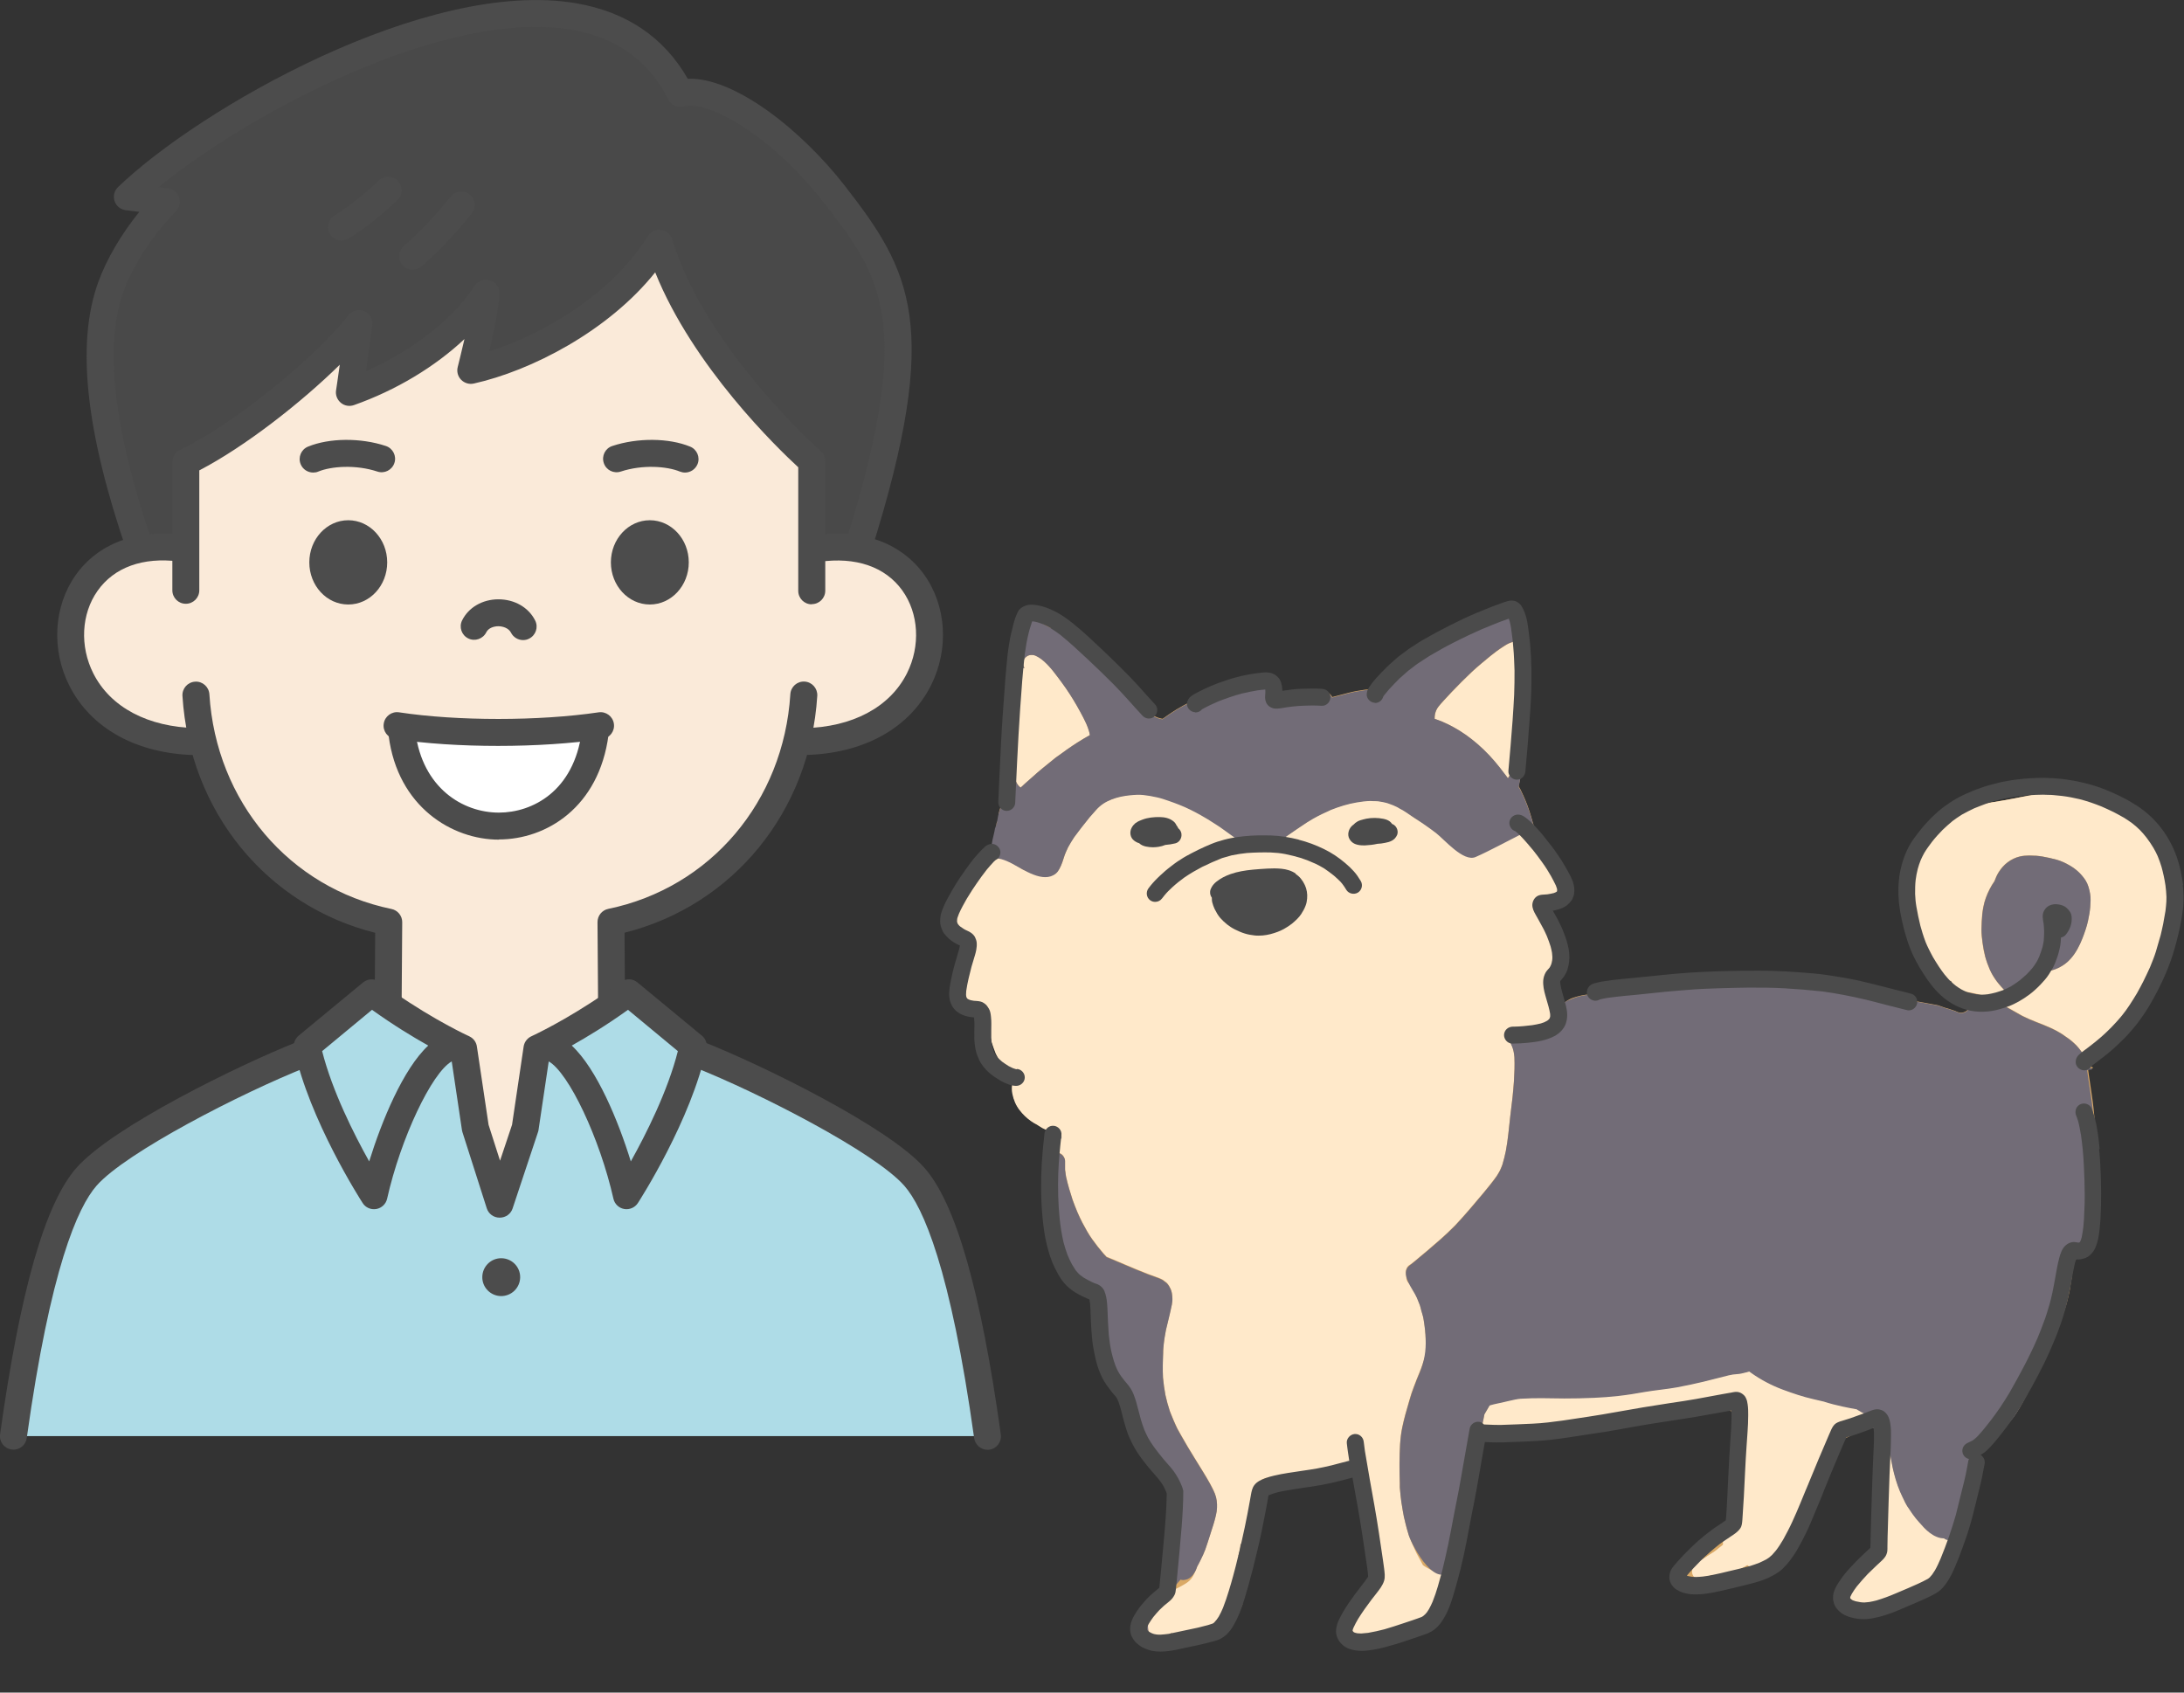 <?xml version="1.0" encoding="UTF-8"?><svg id="_レイヤー_23" xmlns="http://www.w3.org/2000/svg" width="240" height="186" viewBox="0 0 240 186"><rect x="0" y="0" width="240" height="186" fill="#333333" stroke="none"/><defs><style>.cls-1{fill:#faead9;}.cls-2{fill:#494949;}.cls-3{fill:#fff;}.cls-4{fill:#4c4c4c;}.cls-5{fill:#ffe9ca;}.cls-6{fill:#aedce7;}.cls-7{fill:#daa966;}.cls-8{fill:#4b4b4b;}.cls-9{fill:#726c77;}</style></defs><path class="cls-6" d="M108.51,157.82H1.51c1.95-13.91,4.56-24.46,8.01-28.4,3.59-4.09,17.6-11.09,24.27-13.72l-.02-.65,7.07-5.86c5.42,4.03,10.09,6.13,10.09,6.13l1.29,8.72,2.68,8.39,2.79-8.39,1.3-8.72s4.67-2.1,10.09-6.13l7.08,5.86.02.65c6.67,2.63,20.73,9.63,24.32,13.72,3.45,3.93,6.06,14.49,8.01,28.4Z"/><path class="cls-2" d="M94.3,60.46c7.65-24.36,4.3-30.3-2.51-39.05-5.29-6.8-12.97-12.1-16.91-11.06-10.59-21.16-50.26,1.23-60.76,11.36,0,0,2.07.25,4.28.56-2.46,2.49-4.85,5.96-6.07,9.27-2.56,6.97-.83,17.36,3.19,28.99,2.63-.49,5.02-.25,5.02-.25v-9.44c6.52-3.12,15.68-10.87,19.04-15.22-.56,4.28-1.06,7.56-1.06,7.56,5.58-1.97,11.67-5.84,15.01-10.9-.19,2.79-1.68,8.49-1.68,8.49,6.16-1.37,15.87-6.14,20.71-13.97,3.74,12.51,16.76,23.96,16.76,23.96v9.58c2.59-.48,4.97.1,4.97.1Z"/><path class="cls-1" d="M67.28,110.56c-4.56,3.13-8.17,4.76-8.17,4.76l-1.3,8.71-2.79,8.39-2.67-8.39-1.3-8.72s-3.75-1.69-8.43-4.94l.19-8.96c-6.38-1.27-17.32-7.21-20.39-19.83-19,.03-19.24-23.19-1.71-21.26l-.17-9.47c6.52-3.12,15.68-10.87,19.04-15.22-.56,4.28-1.06,7.56-1.06,7.56,5.58-1.97,11.67-5.84,15.01-10.9-.19,2.79-1.68,8.49-1.68,8.49,6.16-1.37,15.87-6.14,20.71-13.97,3.74,12.51,16.76,23.96,16.76,23.96l.09,9.54c17.53-1.93,17.29,21.29-1.71,21.26-1.25,6.39-7.32,17.15-20.48,19.83l.06,9.14Z"/><path class="cls-3" d="M44.22,79.93c5.16.66,15.45.66,20.99.08-.66,14.73-20.33,14.08-20.99-.08Z"/><path class="cls-4" d="M88.36,82.98c-.81,0-1.47-.65-1.48-1.45-.02-.82.64-1.49,1.45-1.51,5.33-.1,9.47-2.3,11.34-6.04,1.5-3,1.3-6.57-.52-9.1-1.87-2.6-5.11-3.71-9.11-3.14-.81.11-1.56-.45-1.68-1.26s.45-1.56,1.26-1.68c5.08-.72,9.43.86,11.93,4.34,2.45,3.41,2.76,8.18.77,12.15-2.38,4.76-7.46,7.56-13.94,7.68,0,0-.02,0-.03,0Z"/><path class="cls-4" d="M21.56,82.98s-.02,0-.03,0c-6.45-.12-11.52-2.9-13.91-7.63-2-3.95-1.73-8.71.68-12.13,2.45-3.48,6.73-5.1,11.73-4.46.81.1,1.39.85,1.28,1.66-.1.81-.85,1.39-1.66,1.28-3.94-.5-7.11.64-8.93,3.23-1.79,2.53-1.97,6.1-.46,9.08,1.88,3.72,6.01,5.9,11.32,6,.82.02,1.47.69,1.45,1.51-.02.81-.68,1.45-1.48,1.45Z"/><path class="cls-4" d="M42.55,61.8c0,2.56-1.91,4.63-4.28,4.63s-4.28-2.07-4.28-4.63,1.92-4.63,4.28-4.63,4.28,2.07,4.28,4.63Z"/><path class="cls-4" d="M67.13,61.8c0,2.56,1.92,4.63,4.28,4.63s4.28-2.07,4.28-4.63-1.92-4.63-4.28-4.63-4.28,2.07-4.28,4.63Z"/><path class="cls-4" d="M57.48,70.34c-.54,0-1.07-.3-1.33-.82-.26-.51-.91-.7-1.39-.7h0c-.48,0-1.08.18-1.32.66-.36.73-1.25,1.04-1.98.68-.74-.36-1.04-1.25-.68-1.98.7-1.42,2.22-2.31,3.97-2.32h.02c1.77,0,3.32.89,4.04,2.33.37.73.07,1.62-.66,1.99-.21.11-.44.16-.66.16Z"/><path class="cls-4" d="M34.41,51.93c-.58,0-1.14-.35-1.37-.92-.31-.76.05-1.62.81-1.93,2.34-.96,5.78-.99,8.55-.07.78.26,1.2,1.1.94,1.87-.26.78-1.1,1.2-1.87.94-2.36-.78-5.05-.59-6.49,0-.18.08-.37.11-.56.11Z"/><path class="cls-4" d="M75.27,51.93c-.19,0-.38-.04-.56-.11-1.44-.59-4.13-.78-6.49,0-.78.26-1.62-.16-1.87-.94-.26-.78.16-1.62.94-1.87,2.77-.92,6.21-.89,8.55.07.76.31,1.12,1.18.81,1.93-.24.57-.79.92-1.37.92Z"/><path class="cls-4" d="M42.66,111.21s0,0-.01,0c-.82,0-1.48-.67-1.47-1.49l.05-7.21c-11.93-3-20.38-13.31-21.18-26.03-.05-.82.57-1.52,1.39-1.57.81-.06,1.52.57,1.57,1.39.74,11.79,8.79,21.27,20.01,23.59.69.14,1.19.76,1.18,1.46l-.06,8.4c0,.81-.67,1.47-1.48,1.47Z"/><path class="cls-4" d="M67.2,111.21c-.81,0-1.48-.66-1.48-1.47l-.06-8.4c0-.71.49-1.32,1.18-1.46,11.23-2.32,19.27-11.8,20.01-23.59.05-.82.75-1.44,1.57-1.39.82.05,1.44.76,1.39,1.57-.8,12.72-9.25,23.03-21.18,26.03l.05,7.21c0,.82-.65,1.49-1.47,1.49,0,0,0,0-.01,0Z"/><path class="cls-4" d="M15.4,61.75c-.61,0-1.19-.38-1.4-1-4.61-13.34-5.65-23.09-3.18-29.81.92-2.52,2.54-5.25,4.49-7.66-.88-.11-1.48-.18-1.49-.18-.57-.07-1.05-.46-1.23-1-.18-.54-.04-1.14.38-1.54C21.83,12.02,46.92-2.45,63.32.36c5.53.95,9.65,3.74,12.26,8.3,5.1-.22,12.5,5.63,17.26,11.76,7.26,9.34,10.69,15.36,2.93,40.05-.25.78-1.08,1.21-1.86.97-.78-.25-1.21-1.08-.97-1.86,7.65-24.37,3.86-29.25-2.44-37.35-5.55-7.14-12.55-11.28-15.36-10.53-.68.18-1.39-.14-1.7-.77-2.12-4.24-5.69-6.81-10.61-7.66C48.9.89,27.3,12.49,17.43,20.57c.34.05.69.09,1.05.14.55.08,1.02.46,1.2.99s.04,1.12-.35,1.52c-2.48,2.51-4.68,5.86-5.73,8.74-2.2,5.97-1.12,15.33,3.2,27.82.27.77-.14,1.62-.92,1.88-.16.06-.32.08-.48.08Z"/><path class="cls-4" d="M89.2,66.41c-.82,0-1.48-.66-1.48-1.48v-13.58c-2.29-2.11-11.56-11.06-15.72-21.42-5.19,6.49-13.66,10.82-19.94,12.22-.5.11-1.03-.05-1.39-.42-.36-.37-.5-.9-.37-1.4,0-.03.36-1.39.74-3.07-3.24,3.04-7.5,5.62-12.15,7.26-.49.17-1.04.08-1.44-.26s-.6-.85-.52-1.36c0-.02.17-1.1.41-2.82-4.2,4.13-10.42,9.01-15.44,11.61v13.18c0,.82-.66,1.48-1.48,1.48s-1.48-.66-1.48-1.48v-14.09c0-.57.33-1.09.84-1.34,6.24-2.99,15.23-10.53,18.5-14.79.41-.53,1.12-.72,1.74-.46.62.26.99.9.9,1.56-.26,1.95-.5,3.71-.69,5.04,4.27-1.9,9.12-5.11,11.94-9.39.37-.56,1.07-.8,1.71-.59.64.22,1.05.83,1.01,1.5-.11,1.71-.67,4.36-1.12,6.3,6.12-1.94,13.54-6.4,17.42-12.66.31-.5.88-.77,1.45-.69.58.08,1.06.49,1.23,1.04,3.58,11.95,16.19,23.16,16.32,23.27.32.28.5.69.5,1.11v14.23c0,.82-.66,1.48-1.48,1.48Z"/><path class="cls-4" d="M1.48,159.3c-.07,0-.14,0-.21-.01-.81-.11-1.38-.86-1.26-1.67,2.2-15.78,4.94-25.35,8.38-29.27,3.99-4.55,18.02-11.38,24.29-13.86.76-.3,1.62.07,1.92.83.3.76-.07,1.62-.83,1.92-7.3,2.89-19.96,9.41-23.16,13.06-2.06,2.35-5.07,9.07-7.67,27.73-.1.74-.74,1.28-1.47,1.28Z"/><path class="cls-4" d="M108.52,159.32c-.73,0-1.36-.54-1.47-1.28-2.6-18.66-5.61-25.39-7.68-27.74-3.2-3.65-15.85-10.17-23.16-13.06-.76-.3-1.13-1.16-.83-1.92.3-.76,1.16-1.13,1.92-.83,6.28,2.48,20.31,9.31,24.3,13.86,3.44,3.92,6.18,13.5,8.38,29.29.11.81-.45,1.56-1.26,1.67-.07,0-.14.01-.21.01Z"/><path class="cls-4" d="M54.89,133.81s0,0,0,0c-.64,0-1.21-.42-1.4-1.03l-2.68-8.39c-.02-.08-.04-.15-.05-.23l-1.12-7.52c-2.2,1.25-5.61,8.45-7.1,15.09-.13.58-.6,1.03-1.19,1.13-.59.1-1.18-.15-1.5-.66-.24-.37-5.87-9.15-7.53-16.94-.12-.54.08-1.1.5-1.45l7.08-5.85c.53-.43,1.28-.45,1.83-.05,4.57,3.39,8.63,5.4,9.6,5.86.1.04.21.09.31.15.44.23.71.65.77,1.11l1.28,8.58,1.26,3.94,1.32-3.95,1.27-8.57c.06-.45.33-.87.77-1.11.1-.05.2-.1.31-.15.97-.46,5.03-2.47,9.6-5.86.55-.41,1.3-.39,1.83.05l7.08,5.85c.43.35.62.91.5,1.45-1.66,7.8-7.29,16.57-7.53,16.94-.32.5-.92.76-1.5.66-.59-.1-1.06-.55-1.19-1.13-1.5-6.64-4.9-13.83-7.11-15.09l-1.12,7.52c-.01.09-.03.17-.06.25l-2.79,8.39c-.2.61-.77,1.01-1.41,1.01ZM35.4,115.51c1.11,4.4,3.51,9.15,5.17,12.12,1.37-4.42,3.73-10.17,6.49-12.73-1.66-.93-3.82-2.24-6.18-3.93l-5.48,4.54ZM62.83,114.9c2.76,2.57,5.13,8.31,6.49,12.73,1.66-2.97,4.06-7.72,5.17-12.12l-5.48-4.54c-2.36,1.69-4.52,3-6.18,3.93Z"/><path class="cls-4" d="M37.53,26.44c-.49,0-.98-.25-1.26-.7-.43-.69-.22-1.61.47-2.04,2.65-1.66,4.84-3.83,4.87-3.85.58-.58,1.52-.57,2.1,0,.58.58.57,1.52,0,2.09-.1.1-2.44,2.42-5.38,4.26-.24.15-.52.23-.79.23Z"/><path class="cls-4" d="M45.35,29.64c-.42,0-.84-.18-1.13-.52-.53-.62-.46-1.56.17-2.09,2.6-2.21,5.1-5.39,5.13-5.42.51-.64,1.44-.75,2.08-.25.64.51.75,1.44.25,2.08-.11.14-2.71,3.43-5.54,5.84-.28.24-.62.35-.96.35Z"/><path class="cls-4" d="M57.16,140.38c-.02,1.15-.96,2.06-2.11,2.05-1.15-.02-2.07-.96-2.05-2.11.02-1.15.96-2.07,2.11-2.05,1.15.02,2.07.96,2.05,2.11Z"/><path class="cls-4" d="M54.75,81.97c-4.02,0-8.02-.25-11.34-.76-.81-.12-1.37-.88-1.24-1.69.12-.81.88-1.37,1.69-1.24,6.37.97,15.38.97,21.92,0,.81-.12,1.56.44,1.68,1.25.12.81-.44,1.56-1.25,1.68-3.4.5-7.44.76-11.46.76Z"/><path class="cls-4" d="M54.83,92.27h-.01c-5.12,0-11.1-3.58-12.11-11.41-.11-.81.47-1.55,1.28-1.66.81-.11,1.55.47,1.66,1.28.79,6.09,5.18,8.82,9.17,8.82h0c3.67,0,8.25-2.33,9.11-8.91.11-.81.85-1.38,1.66-1.28.81.11,1.38.85,1.28,1.66-1.05,7.93-6.81,11.48-12.05,11.48Z"/><path class="cls-7" d="M238.44,97.7c-.02-.39-.04-.8-.12-1.19-.07-.34-.14-.68-.22-1.02-.16-.68-.41-1.33-.73-1.95-.32-.6-.71-1.19-1.15-1.71-.46-.54-.96-1.05-1.49-1.53-.5-.46-1.02-.91-1.57-1.32-.55-.41-1.12-.78-1.7-1.15-1.11-.7-2.34-1.2-3.59-1.57-.09.02-.17.05-.26.07-1.01.29-2.03.52-3.05.77-.31.08-.63.13-.94.19-.72.14-1.44.28-2.16.43-1.61.32-3.23.55-4.85.81-1.08.17-2.15.33-3.23.49-.52.46-.99.98-1.39,1.56-.25.37-.48.75-.71,1.12-.36.58-.65,1.2-.88,1.84-.06.16-.12.33-.17.49-.06.18-.1.36-.15.54-.11.39-.2.77-.29,1.16-.07.33-.13.67-.18,1-.06.36-.1.72-.15,1.08-.02.14-.03.28-.04.41-.02.17-.04.34-.05.51-.05,1.14.03,2.27.22,3.39.07.39.14.78.22,1.17.08.36.17.71.27,1.07,0,.04.02.07.03.11.18-.04.37-.05.55-.04.41.03.79.19,1.11.44,0,.01,0,.02.01.03.25.65.53,1.29.87,1.9.12.22.29.38.52.47.02,0,.04.01.07.03.09.11.2.19.3.28.2.16.42.25.68.24.06,0,.12-.01.17-.03.15.28.32.55.5.82-.01.11-.03.21-.05.32,0,0,0,.01,0,.02.26,0,.53.02.79.04.02,0,.05,0,.07,0,.07,0,.15,0,.22.01-.08,0-.15-.01-.22-.01-.02,0-.04,0-.06,0-.28-.02-.57-.03-.85-.04.03.03.06.06.08.09.09.03.18.05.27.08.27.08.52.19.78.3.49.22.7.82.48,1.3-.12.25-.33.43-.58.51-.02,0-.04.02-.06.02-.08.02-.16.04-.25.04-.01,0-.03,0-.04,0-.12,0-.24-.03-.36-.08-.09-.04-.18-.08-.27-.12-.37-.14-.76-.24-1.14-.36-.25-.08-.5-.17-.74-.26-.05,0-.1-.02-.15-.03-.25-.05-.51-.09-.76-.14-.29-.05-.59-.1-.88-.16-.14-.03-.29-.06-.43-.08-.07-.01-.13-.03-.2-.04-.2-.04-.36-.1-.54-.2-.11-.06-.2-.15-.28-.26-.39-.07-.79-.13-1.18-.19-.4-.06-.8-.13-1.2-.2-.21-.04-.42-.08-.62-.13-.41-.1-.87-.19-1.12-.58-.07-.11-.12-.22-.14-.34-.17,0-.34,0-.5,0-1.6,0-3.21-.03-4.81-.11-.59-.03-1.19-.08-1.78-.11-.58-.03-1.15-.04-1.73-.05-.59,0-1.19,0-1.78,0-.59,0-1.19.02-1.78.03-1.19.03-2.38.1-3.57.24-.2.02-.41.05-.61.07-.78.09-1.56.18-2.34.25-.16.01-.33.04-.49.05-.66.04-1.32.06-1.99.07-.66,0-1.31.03-1.97.08-.07,0-.14.02-.2.02-.56.05-1.13.11-1.69.18-.58.07-1.16.13-1.74.18-.07,0-.13.02-.2.02-.36.02-.72.04-1.08.07-.15,0-.29.02-.44.03-.02,0-.03,0-.05,0-.03,0-.06,0-.1,0-.01,0-.02,0-.03,0-.55.04-1.1.07-1.64.11-.49.03-.99.09-1.47.22-.41.11-.82.22-1.18.45-.29.18-.56.4-.8.64,0,0,.01-.01.02-.02-.07,0-.13,0-.2,0-.14,0-.28-.02-.42-.05.2-.15.35-.37.37-.62.02-.17.03-.33-.01-.5-.04-.16-.09-.31-.15-.47-.1-.28-.19-.56-.26-.85,0-.04-.01-.07-.02-.11.01-.06.02-.12.02-.18,0-.42-.29-.76-.67-.88.22-.15.47-.26.74-.31.18-.03.37-.06.55-.1.19-.14.4-.25.62-.34.02,0,.05-.02.07-.02,0-.18,0-.37,0-.55,0-.36-.02-.72-.04-1.08-.67-.1-1.27-.53-1.64-1.09-.22-.32-.34-.7-.46-1.06-.6-.69-.72-1.72-.21-2.52.12-.19.28-.36.46-.5.34-.12.69-.25.99-.44,0,0,.02,0,.02-.02.32-.21.65-.45.85-.79.19-.33.29-.7.23-1.09-.05-.38-.17-.76-.34-1.11-.39-.78-.92-1.54-1.66-2.03-.29-.19-.63-.34-.98-.36-.38-.6-.74-1.22-1.11-1.82.25-.23.38-.59.28-.93-.21-.77-.44-1.53-.72-2.29-.13-.35-.28-.69-.43-1.03-.09-.2-.19-.41-.29-.61-.07-.13-.14-.27-.22-.39.17-.77.31-1.54.39-2.32.03-.27-.06-.53-.22-.72.1-.8.18-1.61.23-2.42.11-1.93.18-3.86.22-5.8.03-.34.04-.67.01-1.01,0-.73.01-1.46,0-2.18.13-.16.21-.35.21-.57,0-.25-.1-.49-.27-.66-.02-.33-.04-.66-.09-.99-.09-.63-.21-1.28-.49-1.85-.23-.47-.55-.95-1.03-1.19-.08-.04-.15-.08-.23-.11-.74.31-1.47.62-2.2.94-1.6.71-3.17,1.48-4.73,2.28-.65.37-1.3.74-1.95,1.11-.71.41-1.39.87-2.08,1.3-.59.37-1.17.78-1.75,1.17-.33.34-.64.68-.96,1.03-.17.19-.33.37-.5.56-.24.07-.45.23-.59.47-.06.1-.12.21-.17.32-.23,0-.45,0-.67.03-.61.08-1.22.19-1.81.34-.6.15-1.2.32-1.8.47-.19-.37-.55-.6-.97-.65-.51-.06-1.05.02-1.55.12-.99.2-1.93.56-2.88.9-.09.03-.18.06-.27.09-.09-.23-.19-.45-.31-.65-.25-.42-.58-.8-1.01-1.04-.11-.06-.23-.12-.35-.17-.15-.07-.31-.12-.48-.15-.14-.03-.29-.05-.44-.05-.54,0-1.07.13-1.6.23-.39.08-.78.18-1.16.27-.97.25-1.93.53-2.86.89-1.1.42-2.17.93-3.18,1.54-.54.33-1.07.69-1.58,1.06-.19-.03-.38-.08-.57-.15-.43-.16-.87-.44-1.16-.82-.08-.01-.16-.03-.24-.06-.31-.1-.6-.27-.84-.49-.22-.21-.42-.43-.63-.65-.27-.27-.53-.55-.79-.83-.29-.31-.58-.62-.88-.93-.44-.46-.9-.91-1.21-1.47-.02-.03-.03-.06-.05-.09-.24-.25-.49-.51-.74-.76-1.13-1.09-2.3-2.13-3.5-3.14-.26-.05-.52-.15-.77-.26-.4-.17-.8-.35-1.19-.54-.39-.19-.75-.39-1.06-.7-.08-.03-.15-.07-.23-.1-.38-.11-.76-.23-1.12-.4-.29-.14-.53-.35-.72-.6-.09.15-.17.31-.22.47-.09.29-.14.59-.19.89-.16.96-.28,1.93-.33,2.9-.12,2.02-.18,4.04-.25,6.05,0,.19-.01.38-.02.58-.02.21-.04.41-.05.62-.02.56-.03,1.12-.03,1.68,0,.08,0,.15,0,.22-.03,1-.07,2.01-.09,3.01-.02.74-.01,1.48,0,2.22-.16.08-.31.18-.39.35-.07.13-.13.26-.2.4.02.06.03.11.04.17.02.12,0,.24-.01.36-.02.16-.09.29-.14.44-.13.35-.11.75-.18,1.12-.1.45-.31.85-.27,1.33,0,.11,0,.22-.03.33-.03.09-.18.23-.18.3-.03.4-.08.8-.13,1.2-.05.4-.08.79-.15,1.19-.04.23-.15.43-.31.58.07.14.16.27.3.37.07.05.15.09.23.14-.32.34-.65.67-.98,1-.12.05-.23.12-.33.2-.17.13-.29.3-.43.46-.15.16-.29.34-.44.51-.28.29-.56.57-.83.86-.09.07-.17.15-.24.24,0,0,0,.01-.01.02-.17.18-.33.35-.5.53-.38.4-.73.83-1.19,1.12-.11.33-.2.66-.29.99-.08.32-.15.66-.18.99-.04.47-.05.97.11,1.43.03.07.05.14.08.21.77-.04,1.53.36,1.9,1.08.12.24.24.49.32.76.19.64.21,1.28,0,1.93-.14.41-.33.8-.49,1.21-.14.38-.27.76-.37,1.15-.02.12-.04.23-.06.35,0,.06,0,.12,0,.18,0,.05,0,.1.02.16.03.03.06.06.1.08.94.65,2.05,1.19,2.61,2.23.3.56.39,1.19.5,1.81.07.39.17.77.27,1.15.13.4.27.8.43,1.2.12.25.26.49.41.73.33.5.68.99,1.04,1.48.03.04.06.07.09.11.13-.05.26-.09.39-.12.09-.02.19-.02.28-.03-.09.15-.17.31-.22.47-.19.57-.28,1.18-.16,1.78.13.65.38,1.26.79,1.79.36.47.8.9,1.3,1.24.21.14.43.28.66.39.05.04.1.07.16.11.47.31,1.01.59,1.59.63.09,0,.18,0,.27,0,.03.12.06.25.1.37.08.04.16.09.24.13-.01.02-.03.04-.04.06-.07.06-.12.13-.18.19-.08.09-.13.21-.16.32-.03.11-.06.24-.05.36,0,.2.02.4.05.6,0,.04.01.08.02.13,0,.04,0,.08,0,.11-.46.06-.82.44-.82.91,0,.21,0,.43.02.64,0,.05,0,.1.01.14,0,.05,0,.1,0,.16,0,.01,0,.02,0,.04,0,.02,0,.05,0,.07,0,.02,0,.03,0,.05.05.69.2,1.37.39,2.04.04.14.08.29.12.43.07.25.16.49.24.74-.14-.01-.27,0-.39.05-.32.12-.57.4-.62.76-.07.56-.08,1.13.01,1.7.1.6.26,1.19.47,1.76.21.59.46,1.17.75,1.72.28.53.6,1.06.97,1.53.55.71,1.23,1.32,1.98,1.81,0,.12.02.24.07.35.22.47.54.88.84,1.3-.01.14-.02.28-.03.42-.02.26-.03.52-.03.78,0,.31,0,.63,0,.94.03.61.07,1.22.12,1.83.02.25.05.5.08.74.03.2.05.4.08.6.04.29.15.53.3.77.18.28.47.46.8.46.08,0,.16-.03.23-.05,0,.02,0,.05,0,.07.01.31.03.62.07.92.03.2.1.39.19.57.12.25.33.44.59.52.03,0,.07.01.1.02.04,0,.07.02.11.02.07.05.14.09.22.12,0,.02,0,.04,0,.06,0,.21.03.42.05.63,0,.07,0,.15.02.23,0,.05.02.1.04.15.03.12.07.24.13.33.01.03.04.05.06.07.05.07.11.15.17.22.1.12.24.18.4.22.11.03.21.05.32.04,0,.14.03.29.04.43.01.17.02.33.05.49,0,.07.03.14.04.21.21,1.3.58,2.57,1.11,3.78.2.47.43.92.66,1.37.05.18.1.35.16.53.11.33.22.65.34.97.03.01.06.02.09.05.21.17.43.34.65.5.02,0,.04.01.07.03.08.05.15.11.22.17,0,0,0,0,0,0,.03,0,.05,0,.08,0,.07,0,.14.02.2.04.12.03.23.1.34.16.22.13.41.34.52.58.04.08.07.16.09.25,0,.02.02.04.03.06.21.5.24,1.05.18,1.59.13.07.26.13.39.2,0,.12,0,.25,0,.37,0,.48-.04.96-.06,1.43-.02.33-.05.67-.07,1-.03.06-.07.13-.09.2-.02.01-.03.03-.05.05-.03.03-.06.05-.08.08-.12.15-.25.3-.32.48-.07.19-.12.37-.16.56-.06.29-.11.59-.15.88-.09.6-.17,1.21-.17,1.82,0,.38,0,.82.12,1.22-.07.09-.13.18-.2.26-.29.38-.23.91.11,1.23-.46.54-.92,1.08-1.3,1.68-.6.92-1.09,2-.83,3.12.06.25.15.52.3.72.14.2.3.4.51.53.1.07.2.13.32.18.14.06.27.1.41.13.15.04.32.05.48.05.06,0,.12,0,.18,0,.93,0,1.87-.07,2.78-.24.62-.11,1.25-.21,1.85-.42,1.03-.36,2.1-.93,2.65-1.92.27-.49.49-1.01.72-1.51.08-.17.16-.34.23-.51-.09-.06-.15-.17-.12-.31.36-1.42.73-2.83,1.08-4.24-.03-.36-.1-.72-.22-1.08-.03-.08-.07-.15-.11-.23.03-.05.06-.1.09-.15.16-.29.3-.59.44-.88.03-.09.05-.19.08-.28.28-.97.54-1.94.9-2.88.08-.23.18-.45.27-.67-.01-.03-.02-.06-.03-.1-.19-.35-.27-.77-.24-1.15,0-.08.02-.16.04-.24.18-.27.37-.53.58-.78.06-.06.11-.12.18-.18.06-.05.12-.1.18-.14.06-.04.12-.07.19-.1.06-.03.13-.06.19-.08.23-.08.47-.14.7-.2.38-.07.77-.13,1.15-.18.12.08.25.14.4.16.3.05.61.05.9-.07.08-.03.14-.08.22-.12.13.07.26.13.37.21.43-.15.86-.27,1.3-.39.32-.06.64-.14.97-.19.35-.05.7-.1,1.05-.15.55-.06,1.09-.11,1.64-.13.04,0,.08,0,.12,0,.02,0,.03,0,.05.01,0,0,0,0,.01.01.04.04.07.09.11.14.02.03.04.07.06.11.07.13.12.26.18.39.14.37.26.75.37,1.12.16.65.3,1.31.43,1.97.13.7.22,1.4.31,2.11.08.63.16,1.25.25,1.88-.06.2-.1.41-.11.61,0,.2-.01.4.03.59.03.13.06.25.1.38,0,.02.02.04.03.05-.09.13-.15.27-.16.43-.02.42-.03.85-.05,1.27-.02.44-.01.89-.07,1.33,0,.04-.02.08-.03.12-.01.04-.03.07-.04.11-.04.08-.08.16-.12.23-.11.17-.23.33-.35.49-.55.66-1.18,1.27-1.63,2-.24.39-.44.77-.54,1.23-.05.24-.05.5,0,.73.03.19.08.39.17.57.45.88,1.41,1.33,2.37,1.36.07,0,.14,0,.22,0,.46,0,.92-.05,1.37-.16.53-.12,1.06-.31,1.56-.54.39-.18.79-.36,1.17-.55.4-.2.79-.4,1.18-.62.39-.22.75-.49,1.08-.79.1-.09.2-.19.3-.29.02-.02.05-.03.07-.05.19-.11.35-.29.42-.51,0-.02.01-.05.02-.07.06-.08.14-.17.2-.25.03-.04.05-.09.08-.13.2-.14.37-.3.48-.5.2-.39.38-.78.55-1.18.21-.5.41-1.01.61-1.51.2-.51.36-1.03.51-1.55.09-.3.17-.61.19-.92,0-.15,0-.28-.01-.42-.01-.13-.06-.26-.09-.38-.05-.21-.19-.38-.36-.5.05-.1.11-.2.15-.31.12-.27.24-.55.32-.83.06-.24.11-.47.07-.72-.02-.16-.1-.3-.19-.43.14-.47.27-.93.4-1.39.17-.59.34-1.17.52-1.75.09-.3.18-.6.28-.9.23-.12.4-.33.46-.58.1-.39.17-.79.24-1.19,0-.03.02-.07.03-.1.01-.03.03-.07.04-.11.03-.1.06-.2.09-.3.04-.13.07-.26.11-.39.05-.19.11-.39.16-.58.12-.46.25-.91.38-1.37-.12-.24-.12-.53-.03-.79.03-.08.08-.15.12-.22.02-.03.05-.06.07-.09.04-.04.08-.08.13-.11.03-.02.06-.05.09-.06.06-.03.12-.06.18-.08.03-.01.06-.03.09-.03.09-.03.19-.05.28-.07.16-.05.33-.06.5-.07.11,0,.21-.02.32-.02s.21,0,.31.02c.12.02.22.06.32.12.22.12.39.32.45.56,0,0,.01,0,.03.02.14-.02.28-.04.42-.06.29-.04.58-.11.87-.16.7-.13,1.4-.27,2.1-.41.32,0,.63,0,.95-.02.3-.01.61-.02.91-.04.25-.02.5-.05.75-.07.12-.02.23-.04.35-.06.7-.12,1.41-.24,2.11-.36.38-.06.76-.13,1.15-.18.25-.03.51-.07.76-.1.17-.02.33-.04.5-.05.21-.02.42.03.62.09.06.02.11.04.16.07.18-.04.35-.08.53-.12.1-.07.21-.12.33-.16.22-.06.43-.07.66-.08-.04,0-.08,0-.13,0,.11,0,.21-.02.32-.03.38-.08.76-.17,1.15-.25.52-.11,1.04-.21,1.56-.31,0,0-.01,0-.02,0,.65-.06,1.3-.12,1.95-.18.18-.02.35-.03.53-.05.21-.16.43-.29.66-.41.08-.01.17-.03.25-.04.99-.16,1.98-.31,2.97-.48.3-.05.6-.11.9-.16.06,0,.12,0,.18,0,.19.02.38.05.57.08.16.04.32.08.48.14.06.02.13.05.19.08,0,.38-.01.76.03,1.13.01.12.06.24.12.34,0,.12-.02.25-.03.37-.04.5-.1,1.01-.07,1.51.02.29.13.55.37.73.14.11.31.16.47.18-.14,1.05-.25,2.1-.34,3.15,0,.02,0,.05,0,.07,0,.03,0,.07,0,.11-.04.49-.05.98-.06,1.46,0,.19,0,.39-.01.59-.13.1-.23.2-.32.33-.17.24-.24.53-.33.8-.26.74-.48,1.5-.67,2.27-.06.27-.12.53-.16.8-.39.38-.81.74-1.23,1.09-.36.3-.72.6-1.09.89-.81.63-1.64,1.24-2.46,1.85-.1.08-.21.15-.31.23.12.21.25.42.43.58.2.19.42.33.66.46.45.23.99.32,1.5.32.09,0,.18,0,.27,0,.5-.03,1-.1,1.5-.2,1.03-.22,2.05-.48,3.06-.78.44-.13.88-.28,1.32-.43.8-.29,1.59-.62,2.23-1.2.9-.8,1.58-1.81,2.14-2.87.03-.06.06-.12.1-.19.26-.08.49-.26.6-.52.19-.43.36-.86.53-1.3.13-.34.26-.67.36-1.02.04-.15.04-.31,0-.46.18-.33.37-.66.55-.98.23-.39.12-.89-.22-1.17.36-.5.66-1.04.95-1.59.55-1.05,1.06-2.13,1.66-3.17,0-.01.01-.02.02-.03-.14.06-.28.12-.41.18-.11.05-.21.09-.32.13.11-.04.21-.08.32-.13.53-.23,1.06-.47,1.59-.71.53-.25,1.05-.52,1.55-.84.13-.08.25-.17.37-.26.43.04.85.06,1.28.05.11,0,.21,0,.32,0,.16,0,.32,0,.49,0,.14.21.24.45.3.71.03.12.04.23.05.35,0,.07,0,.13,0,.2-.03.46-.22.9-.54,1.23-.09.25-.17.5-.24.75-.06.23-.12.47-.18.71-.05.58-.09,1.15-.14,1.73-.06.75-.16,1.62.23,2.3,0,.07-.02.14-.02.2-.08.72-.16,1.44-.22,2.17-.05.06-.1.11-.14.18-.08.13-.15.26-.22.4.17.21.26.49.21.76-.03.18-.09.35-.17.51.12.3.09.66-.1.95-.3.45-.62.89-.95,1.33-.13.17-.27.35-.4.52-.12.15-.22.3-.35.43-.08.08-.17.14-.26.19-.02.02-.03.03-.05.05,0,.01,0,.02,0,.03.03.15.09.29.18.41-.76.84-1.52,1.68-2.26,2.54.04.18.1.35.18.52-.02.03-.04.05-.05.08-.07.11-.11.23-.12.35.48.05.96.12,1.44.17.01,0,.02,0,.03,0,.01,0,.03,0,.04,0,.17.01.34.02.5.04.11,0,.22.02.34.02.05,0,.09,0,.15,0,.42,0,.83,0,1.25,0,.41-.03.83-.06,1.24-.09.24-.02.48-.06.72-.08.2-.02.39-.05.59-.07.24-.03.47-.07.71-.1.27-.12.53-.24.78-.38.45-.25.9-.49,1.33-.77.56-.36,1.12-.72,1.62-1.17.41-.37.77-.83,1.06-1.31.06-.11.13-.22.2-.33.1-.04.2-.1.29-.19.14-.14.29-.29.37-.48.09-.23.15-.47.2-.71.03-.16.05-.32.06-.49.17-.42.34-.84.49-1.27.16-.44.3-.89.43-1.34.1-.33.19-.67.17-1.01.05-.05.1-.11.15-.17.24-.39.25-.86.32-1.29.04-.22.08-.44.11-.67.05-.3.1-.59.15-.89.05-.33.11-.67.14-1.01,0-.09,0-.17,0-.26,0-.15.02-.31.02-.47.05-.2.09-.39.14-.59,0,0,0-.01,0-.02.08-.33.15-.67.21-1,.06-.36.09-.71.08-1.08,0-.11-.03-.22-.07-.32-.07-.18-.18-.33-.34-.44,0-.07,0-.14.01-.2.13-.02.26-.05.39-.08.48-.11.97-.26,1.4-.5.44-.24.86-.5,1.26-.8.2-.15.4-.31.59-.48.06-.05.11-.11.16-.16.15-.15.31-.29.45-.46.64-.76,1.09-1.66,1.55-2.53.55-1.04,1-2.13,1.48-3.2.5-1.11,1.01-2.21,1.52-3.32.01-.02.02-.05.03-.07.17-.37.34-.75.51-1.13.05-.12.11-.25.16-.37.11-.27.23-.54.33-.82.1-.29.22-.59.31-.89.08-.29.18-.58.24-.88.07-.28.13-.56.19-.84.07-.44.13-.88.21-1.32,0,0,0-.03.01-.07,0-.02,0-.04.01-.06,0,.01,0,.02,0,.03,0-.02,0-.03,0-.05,0-.01,0-.02,0-.04,0-.01,0-.02,0-.05,0,0,0-.01,0-.04.07-.38.13-.76.21-1.15.02-.15.04-.3.1-.45.07-.19.15-.33.28-.48.25-.26.64-.36.98-.25.03-.04.07-.07.12-.09.16-.06.31-.15.46-.22.14-.91.26-1.83.37-2.75.05-.41.09-.81.14-1.22-.1-.99-.2-1.98-.31-2.97-.08-.62-.16-1.23-.25-1.84.15-.92.34-1.84.45-2.77.12-.96.06-1.93-.02-2.9-.08-.92-.17-1.83-.31-2.74-.08-.54-.16-1.08-.24-1.62-.04-.22-.07-.44-.1-.66-.03-.22-.06-.45-.09-.67.1-.04.2-.06.3-.08.06,0,.13,0,.19,0,.02-.03.04-.05.07-.08-.06-.03-.12-.05-.19-.07-.14-.34-.29-.66-.47-.97-.13-.23-.27-.45-.41-.67.03.05.07.1.11.16.24-.04.49-.03.73.02.31-.24.62-.47.94-.7.19-.14.38-.28.56-.42.08-.06.16-.12.24-.18.13-.1.27-.19.4-.28.23-.15.49-.25.74-.34.16-.06.34-.09.52-.09.1-.13.2-.26.29-.38.82-1.1,1.55-2.28,2.14-3.52.32-.68.63-1.37.92-2.07.25-.61.49-1.23.68-1.86.42-1.4.8-2.82,1.01-4.26.1-.69.19-1.37.25-2.06.06-.67.12-1.36.08-2.04ZM225.41,112.99c-.52-.24-1.04-.44-1.58-.65-.54-.21-1.06-.44-1.58-.69-.9-.48-1.77-1.02-2.67-1.49-.47-.24-.94-.49-1.44-.66-.5-.17-1-.29-1.52-.39.52.1,1.02.22,1.52.39.5.17.97.41,1.44.66.9.47,1.77,1,2.67,1.49.52.26,1.04.49,1.58.69.53.21,1.06.41,1.58.65.36.17.71.36,1.05.56-.34-.21-.69-.4-1.05-.56Z"/><path class="cls-5" d="M201.87,158.5s.01-.02.02-.03c-.14.06-.28.12-.41.18-.11.05-.21.09-.32.13t0,0c.05-.05.1-.1.16-.14.19-.16.38-.32.58-.47.15-.06.3-.14.44-.22.26-.16.44-.44.46-.74.53-.1,1.07-.2,1.6-.28.18-.03.37-.05.55-.08.02,0,.03,0,.05,0,.43.04.85.06,1.28.05.11,0,.21,0,.32,0,.16,0,.32,0,.49,0,.14.21.24.45.3.71-.01-.17-.01-.35.01-.51.01-.06.02-.13.03-.2,0-.02,0-.05.01-.07,0-.2,0-.4,0-.6-.17-.04-.34-.09-.51-.14-.18-.05-.36-.12-.54-.19h0c-.61-.21-1.22-.44-1.79-.75-.15-.08-.3-.17-.44-.26-.04-.03-.08-.05-.12-.08-.52-.09-1.03-.19-1.54-.3-.71-.15-1.4-.33-2.08-.55-.39-.09-.78-.18-1.16-.27-1.14-.26-2.26-.64-3.36-1.05-1.22-.46-2.4-1.08-3.47-1.84-.06-.05-.13-.09-.19-.14-.04.01-.08.02-.11.03-.06.02-.12.04-.18.05-.11.03-.22.05-.33.08-.77.21-.88.07-1.65.26-.46.11-.92.23-1.38.35-.46.12-.92.24-1.39.35-.97.23-1.94.44-2.92.62-.97.18-2.52.33-3.49.5-.99.17-1.99.34-2.99.45-.87.09-1.74.15-2.62.2-1.09.05-2.19.08-3.28.07-1.79,0-3-.08-4.79.03-.67.05-2.01.43-2.67.55-.24.05-.47.11-.7.18-.01,0-.03.01-.04.02-.19.33-.38.65-.57.98-.04.19-.07.37-.11.56-.2,1.02-.47,2.03-.71,3.04,0,.04-.02.08-.03.12-.01.05-.02.09-.03.13,0,.02-.01.05-.02.07-.11.45-.22.9-.34,1.35-.11.43-.23.86-.34,1.29-.03.12-.06.23-.09.34-.17.63-.33,1.25-.5,1.88-.04.17-.09.34-.13.51-.28,1.03-.55,2.06-.82,3.09,0,0,0,0,0,0,.03.04.06.09.09.13.14-.47.27-.93.4-1.4,0,0,0,0,0,0,.17-.59.34-1.17.52-1.75.09-.3.18-.6.28-.9.23-.12.4-.33.46-.58.1-.39.17-.79.24-1.19,0-.03.02-.07.03-.1.01-.03.03-.07.04-.11.03-.1.06-.2.09-.3.04-.13.07-.26.11-.39.05-.19.11-.39.16-.58.12-.46.25-.91.38-1.37-.12-.24-.12-.53-.03-.79.03-.08.08-.15.12-.22.02-.03.05-.06.07-.09.04-.04.08-.08.13-.11.03-.02.06-.05.09-.06.06-.03.12-.06.18-.08.03-.01.06-.03.09-.03.09-.03.19-.05.28-.07.16-.05.33-.06.5-.07.11,0,.21-.02.32-.02s.21,0,.31.02c.12.02.22.06.32.12.22.12.39.32.45.56,0,0,.01,0,.02.01,0,0,0,0,.01,0,.14-.02.28-.04.42-.06.29-.04.58-.11.87-.16.7-.13,1.4-.27,2.1-.41.33-.07.66-.13,1-.19.11-.02.22-.03.33-.05.23-.04.46-.08.69-.12.29-.05.59-.1.86-.21.11-.05.21-.11.29-.2.15,0,.3-.01.45-.02.64-.03,1.27-.07,1.91-.11.49-.03.97-.09,1.45-.13.97-.09,1.94-.2,2.9-.35,1.73-.26,3.46-.53,5.18-.8h0c-.18.04-.36.08-.54.13-.06.01-.12.03-.19.04-.09.02-.17.03-.26.05-.48.11-.95.21-1.43.3,0,0-.01,0-.02,0,.65-.06,1.3-.12,1.95-.18.18-.02.35-.03.53-.05.21-.16.43-.29.66-.41.08-.01.17-.03.25-.04.99-.16,1.98-.31,2.97-.48.3-.05.6-.11.9-.16.18-.03.37-.06.55-.1.22-.04.44-.08.67-.12.07-.01.13-.03.2-.04,0,.18,0,.35,0,.53v.03c0,.38-.01.76.03,1.13.01.12.06.24.12.34,0,.12-.02.25-.03.37-.04.5-.1,1.01-.07,1.51.02.29.13.55.37.73.14.11.31.16.47.18-.14,1.05-.25,2.1-.33,3.15,0,.02,0,.05,0,.07,0,.03,0,.07,0,.11-.04.49-.05.98-.06,1.46,0,.19,0,.39,0,.58,0,0,0,0,0,0-.13.1-.23.2-.32.33-.17.24-.24.53-.33.8-.26.74-.48,1.5-.67,2.27-.06.27-.12.53-.16.8-.01.09-.03.18-.04.27-.02.18,0,.36,0,.55-.28.22-.56.45-.84.67,0,0-.01.01-.02.02-.18.12-.37.24-.56.36-.22.14-.44.29-.66.43-.38.25-.75.47-1.06.81-.31.34-.37.85-.08,1.23.18.24.46.36.74.36.16,0,.32-.04.47-.12.25-.14.5-.28.75-.42.2.22.5.36.81.3.28-.05.56-.09.83-.19.26-.09.5-.2.75-.33.53-.27,1.05-.55,1.56-.85.35.29.8.44,1.26.42.26-.01.52-.09.76-.2.24-.11.47-.24.69-.4.49-.34.93-.77,1.26-1.27.17-.26.33-.54.44-.83.1-.25.2-.52.24-.79,0-.01,0-.02,0-.04.02,0,.04,0,.06,0,.2,0,.4-.07.56-.19.06,0,.12-.02.18-.04.26-.08.49-.26.6-.52.19-.43.36-.86.53-1.3.13-.34.26-.67.36-1.02.04-.15.04-.31,0-.46.18-.33.37-.66.55-.98.23-.39.12-.89-.22-1.17.36-.5.66-1.04.95-1.59.55-1.05,1.06-2.13,1.66-3.17Z"/><path class="cls-5" d="M238.32,96.51c-.07-.34-.14-.68-.22-1.02-.16-.68-.41-1.33-.73-1.95-.32-.6-.71-1.19-1.15-1.71-.46-.54-.96-1.05-1.49-1.53-.5-.46-1.02-.91-1.57-1.32-.55-.41-1.12-.78-1.7-1.15-1.11-.7-2.34-1.2-3.59-1.57-.09.02-.17.05-.26.07-1.01.29-2.03.52-3.05.77-.31.08-.63.13-.94.19-.72.14-1.44.28-2.16.43-1.61.32-3.23.55-4.85.81-1.08.17-2.15.33-3.23.49-.52.46-.99.98-1.39,1.56-.25.37-.48.75-.71,1.12-.36.58-.65,1.2-.88,1.84-.06.16-.12.33-.17.49-.06.18-.1.36-.15.54-.11.39-.2.77-.29,1.16-.07.33-.13.67-.18,1-.06.36-.1.72-.15,1.08-.02.14-.03.28-.04.41-.02.17-.04.34-.05.51-.05,1.14.03,2.27.22,3.39.07.39.14.78.22,1.17.08.36.17.71.27,1.07,0,.04.02.07.03.11.18-.04.37-.05.55-.04.41.03.79.19,1.11.44,0,.01,0,.02.01.03.25.65.53,1.29.87,1.9.12.22.29.38.52.47.02,0,.04.01.06.02,0,0,0,0,0,0,.09.11.2.19.3.28.2.16.42.25.68.24.06,0,.12-.01.17-.03.15.28.32.55.5.82-.01.11-.03.21-.05.32,0,0,0,.01,0,.02.26,0,.53.02.79.04.02,0,.05,0,.07,0,.07,0,.15,0,.22.01.23.02.47.05.69.09.52.1,1.02.22,1.52.39.5.17.97.41,1.44.66.9.47,1.77,1,2.67,1.49.52.26,1.04.49,1.58.69.53.21,1.06.41,1.58.65.36.17.71.36,1.05.56.18.11.34.23.51.35.16.11.32.21.47.33,0,0,0,0,0,0,.07.05.13.1.19.15,0,0,0,0,0,0,0,0,0,0,0,0,.19.16.38.33.56.52.17.18.32.37.46.56.02.03.04.06.06.09.04.05.07.11.11.16.03.05.07.1.11.16.24-.04.49-.03.73.02.31-.24.62-.47.94-.7.19-.14.38-.28.56-.42.08-.06.16-.12.24-.18.13-.1.27-.19.4-.28.23-.15.49-.25.74-.34.16-.06.34-.09.52-.09.1-.13.2-.26.29-.38.82-1.1,1.55-2.28,2.14-3.52.32-.68.63-1.37.92-2.07.25-.61.49-1.23.68-1.86.42-1.4.8-2.82,1.01-4.26.1-.69.19-1.37.25-2.06.06-.67.12-1.36.08-2.04-.02-.39-.04-.8-.12-1.19ZM229.69,99.65c-.04.51-.13,1.02-.24,1.52-.14.66-.37,1.3-.61,1.93-.16.4-.34.8-.55,1.18-.39.71-.94,1.4-1.64,1.83-.67.41-1.45.71-2.24.6-.17-.02-.33-.08-.48-.17-.12.15-.24.3-.36.46-.48.61-.96,1.24-1.6,1.67-.16.11-.36.18-.56.23-.15.09-.31.15-.49.15-.16,0-.33-.04-.47-.12-.23-.13-.4-.34-.57-.53-.16-.18-.32-.37-.47-.57-.3-.4-.56-.83-.76-1.29-.21-.48-.38-.97-.52-1.47-.13-.48-.22-.98-.28-1.47-.07-.49-.13-1-.12-1.5,0-.56.04-1.11.09-1.66.03-.26.07-.52.12-.78.13-.69.37-1.33.69-1.95.15-.28.31-.56.49-.82,0-.02.02-.03.03-.04.13-.35.28-.69.47-1,.27-.43.59-.8.99-1.1.4-.3.87-.53,1.36-.64.33-.08.66-.1.99-.1.19,0,.39,0,.58.02.02,0,.03,0,.05,0,.04,0,.07,0,.11,0,.24.02.49.05.73.09.53.09,1.05.21,1.57.35.49.14.95.35,1.39.61.72.41,1.34.97,1.79,1.68.27.42.4.92.48,1.41.09.49.05.98.02,1.47Z"/><path class="cls-5" d="M214.78,169s-.07.05-.11.07c-.09.05-.19.09-.3.1-.05,0-.09,0-.14,0-.18,0-.35-.04-.5-.13-.04-.02-.08-.05-.11-.08-.12,0-.24-.01-.36-.03-.16-.03-.31-.08-.45-.14,0,0,0,0-.01,0-.52-.21-.98-.59-1.37-.99-.19-.2-.38-.41-.56-.62-.24-.28-.48-.56-.69-.86-.04-.05-.07-.11-.11-.16-.08-.11-.15-.22-.23-.34-.2-.25-.36-.52-.5-.81-.01-.02-.02-.05-.03-.07-.18-.37-.36-.73-.52-1.11-.36-.85-.61-1.74-.81-2.64-.04-.19-.07-.38-.11-.57-.11-.54-.2-1.09-.27-1.64-.05-.29-.11-.58-.15-.87-.01-.05-.01-.11-.02-.17,0,.07,0,.13,0,.2-.03.46-.22.9-.54,1.23-.09.25-.17.5-.24.75-.06.23-.12.47-.18.71-.05.58-.09,1.15-.14,1.73-.06.75-.16,1.62.23,2.3,0,.07-.02.14-.02.2-.08.72-.16,1.44-.22,2.17-.05.06-.1.11-.14.18-.08.13-.15.26-.22.4.17.21.26.49.21.76-.03.18-.09.35-.17.51.12.3.09.66-.1.95-.3.45-.62.89-.95,1.33-.13.17-.27.35-.4.52-.12.15-.22.3-.35.43-.08.08-.17.14-.26.19-.02.02-.03.03-.05.05,0,.01,0,.02,0,.03.03.15.09.29.18.41.06.09.13.17.21.23-.42.48-.83.97-1.25,1.45-.21.24-.43.47-.61.73-.15.22-.29.44-.43.66-.02.03-.04.05-.05.08-.07.11-.11.23-.12.35.48.05.96.12,1.44.17.01,0,.02,0,.03,0,.01,0,.03,0,.04,0,.17.01.34.02.5.04.11,0,.22.02.33.03,0,0,0,0,0,0,.09-.09.18-.18.27-.28.29.17.63.15.93,0,.04-.02.08-.04.12-.06,0,0,0,0,.01,0,.18.17.41.26.66.26.04,0,.08,0,.12,0,.33-.04.63-.14.94-.25.21-.07.42-.15.63-.22.07-.02.14-.05.21-.07.07-.02.15-.04.22-.06.26.19.63.24.91.11.2-.1.4-.18.59-.3.13-.08.25-.19.37-.3.18-.05.35-.1.52-.17.34-.13.53-.45.56-.78.05-.06.09-.12.13-.19.05-.07.08-.15.1-.24.15-.16.29-.33.42-.5.03-.04.06-.08.08-.11.02,0,.04,0,.06,0,.33,0,.7-.04.96-.27.26-.23.5-.48.73-.75.03-.03.06-.07.09-.1,0,0,.01-.01.02-.02.1-.04.2-.1.29-.19.14-.14.29-.29.37-.48.09-.23.15-.47.2-.71.03-.16.05-.32.06-.49,0-.04.02-.09.02-.13,0-.17-.05-.35-.09-.51-.03-.1-.07-.19-.13-.27.03-.11.06-.21.08-.32.06-.1.12-.2.17-.3Z"/><path class="cls-5" d="M110.98,81.63c.01.25.02.51.04.76.02.27.03.54.05.8.03.29.06.58.1.87.02.23.07.45.11.68.06.29.12.58.24.85.01.03.03.05.04.08.12.27.25.56.47.76.05.04.09.08.14.11,0,0,0,0,.01-.01.17-.16.34-.32.52-.48.17-.15.34-.3.51-.45.08-.07.16-.14.24-.21.36-.33.73-.65,1.11-.96.48-.39.96-.77,1.43-1.16.13-.11.28-.2.42-.3.29-.21.57-.41.86-.62.38-.28.79-.53,1.18-.79.41-.27.84-.5,1.26-.75.02-.01.04-.02.06-.03-.01-.08-.02-.16-.04-.24-.02-.1-.05-.19-.08-.29-.14-.48-.36-.94-.59-1.38-.23-.45-.48-.9-.73-1.34-.5-.86-1.04-1.71-1.63-2.51-.31-.41-.62-.82-.93-1.23-.32-.41-.67-.8-1.06-1.14-.2-.18-.41-.33-.65-.47-.17-.1-.38-.19-.57-.21-.25-.02-.49.03-.7.19-.19.15-.32.37-.35.61-.03.22.03.45.15.63-.09,0-.18,0-.27.03-.33.09-.54.34-.65.65-.17.48-.24.99-.32,1.49-.06.35-.11.69-.16,1.04-.04.3-.09.6-.11.91-.01.14-.03.28-.04.42-.02.21-.04.41-.05.62-.02.56-.03,1.12-.03,1.68,0,.08,0,.15,0,.22,0,.38.01.77.03,1.15Z"/><path class="cls-5" d="M159.73,79.92c.94.51,1.82,1.15,2.63,1.85.89.77,1.7,1.64,2.43,2.57.16.2.31.4.46.6.08.11.16.21.24.31.07.09.13.18.2.27.13-.18.23-.37.32-.58.05-.03.1-.07.15-.12,0,0,.02-.01.03-.02.18-.19.33-.37.42-.62.08-.23.1-.46.11-.7,0-.09.02-.18.03-.27.06-.64.13-1.28.19-1.91.06-.62.12-1.25.18-1.87.06-.71.13-1.42.19-2.12.04-.45.07-.91.11-1.36.02-.24.04-.48.06-.73.03-.34.04-.67.01-1.01-.01-.13-.02-.27-.04-.4-.06-.36-.31-.66-.64-.76.05-.23.03-.46-.07-.66.02,0,.03,0,.04,0,.29,0,.55-.15.72-.37.13-.16.21-.35.21-.57,0-.25-.1-.49-.27-.66-.06-.07-.13-.12-.21-.17-.42-.25-.93-.12-1.35.06-.26.11-.51.27-.75.43-.23.15-.46.31-.68.47-.23.17-.45.34-.67.52-.68.56-1.37,1.12-2.01,1.72-.76.71-1.49,1.45-2.21,2.2-.31.32-.61.65-.91.98-.22.24-.45.48-.63.74-.16.22-.27.48-.32.75h0c-.04.17-.04.34-.04.51.28.1.56.2.83.31.44.18.86.39,1.27.62Z"/><path class="cls-5" d="M160.09,170.69c-.05-.21-.19-.38-.36-.5-.06.11-.11.23-.17.34.06.19.11.39.14.59.05.35.03.71-.16,1.04-.23.39-.65.65-1.09.67-.02,0-.05,0-.07,0-.02,0-.04,0-.06,0-.18,0-.37-.04-.55-.1-.08-.02-.15-.05-.22-.08-.06-.02-.12-.05-.18-.07-.01,0-.03-.01-.04-.02-.17-.08-.32-.17-.48-.25-.11-.06-.21-.12-.31-.19-.06-.04-.12-.08-.17-.12-.05-.09-.1-.19-.15-.28-.02-.03-.04-.07-.06-.11-.17-.31-.34-.63-.51-.94-.07-.14-.13-.29-.2-.44-.08-.17-.16-.34-.23-.51-.15-.35-.29-.7-.42-1.06-.16-.48-.29-.97-.4-1.46,0,0,0-.01,0-.02-.04-.18-.09-.35-.13-.53-.09-.46-.17-.92-.24-1.39,0-.05-.02-.1-.03-.16-.08-.57-.13-1.13-.18-1.7,0-.16,0-.32,0-.48-.05-1.41-.05-2.83.03-4.24.03-.32.06-.64.09-.96.03-.3.09-.6.15-.9.2-.95.46-1.88.74-2.81.1-.32.18-.64.29-.96.15-.42.3-.84.47-1.26.01-.03.02-.06.03-.09.05-.12.1-.25.15-.37.13-.32.27-.64.39-.97.09-.25.19-.5.27-.76.09-.28.18-.56.26-.84,0-.25,0-.49,0-.73-.01-.49-.02-.98-.05-1.47,0-.1-.02-.2-.03-.3,0-.02,0-.05,0-.07-.03-.29-.06-.57-.11-.86-.02-.12-.04-.24-.06-.37-.01-.08-.02-.16-.04-.24-.06-.25-.14-.5-.21-.74-.06-.2-.1-.4-.16-.6-.09-.24-.19-.48-.29-.72-.02-.04-.03-.08-.05-.12-.09-.21-.18-.42-.28-.62-.05-.1-.09-.2-.14-.29-.04-.08-.07-.16-.11-.24-.01-.02-.02-.05-.04-.07-.03-.05-.06-.11-.09-.16-.06-.03-.11-.07-.16-.11-.08-.06-.16-.13-.21-.22-.01-.02-.02-.04-.03-.07-.07-.14-.1-.3-.09-.46,0,0,0-.02,0-.03-.02-.08-.03-.17-.03-.25,0,0,0-.02,0-.03-.1-.42.1-.85.47-1.04.02-.01.04-.02.06-.03.33-.25.64-.53.96-.79.26-.22.52-.43.78-.65.52-.44,1.03-.88,1.54-1.33.53-.47,1.04-.95,1.53-1.45.02-.02.04-.05.07-.07.47-.49.91-1,1.36-1.51.42-.49.84-.98,1.25-1.47.14-.16.27-.31.41-.48.53-.65,1.07-1.3,1.56-1.99.01-.02.03-.05.04-.07.11-.17.21-.35.3-.52.09-.21.18-.41.26-.63.16-.5.28-1,.38-1.51.24-1.27.34-2.57.49-3.86.05-.47.11-.95.17-1.43.02-.19.05-.38.07-.58.06-.6.11-1.21.16-1.82.05-.87.09-1.75.05-2.61-.02-.18-.05-.36-.07-.54-.07-.48-.29-.93-.46-1.37-.18-.46.34-.48.69-.48.49,0,.95-.04,1.43-.07.25-.02.47-.08.72-.08.31,0,.6-.07.91-.07.38,0,1.01-.04,1.21-.44.14-.27.16-.58.26-.86.02-.06.1-.18.15-.22.05-.05.12-.08.15-.14.06-.14,0-.37,0-.51-.02-.25-.11-.49-.16-.74-.08-.5-.05-1.04-.27-1.5-.1-.2-.16-.45-.28-.63-.12-.18-.33-.27-.44-.46-.1-.19-.16-.52-.04-.73.1-.16.23-.19.38-.26.2-.1.3-.34.43-.54.1-.17.26-.31.33-.49.02-.08.04-.16.07-.24.05-.06.09-.13.12-.2.07-.26-.06-.66-.13-.93-.07-.27-.29-.45-.47-.65-.2-.21-.39-.44-.54-.68-.1-.16-.17-.32-.24-.49-.05-.13-.08-.39-.17-.49-.6-.69-.72-1.72-.21-2.52.12-.19.28-.36.46-.5.34-.12.69-.25.99-.44,0,0,.02,0,.02-.02.32-.21.65-.45.85-.79.19-.33.29-.7.23-1.09-.05-.38-.17-.76-.34-1.11-.39-.78-.92-1.54-1.66-2.03-.29-.19-.63-.34-.98-.36-.38-.6-.74-1.22-1.11-1.82-.1.09-.22.17-.37.21-.3.08-.61-.01-.84-.2-.04.02-.08.04-.12.05-.08.04-.17.08-.25.13-.69.35-1.38.72-2.08,1.07-.81.41-1.61.83-2.45,1.19-.11.05-.23.07-.35.07-.18,0-.36-.05-.51-.15-.24-.02-.47-.1-.67-.24-.13-.09-.25-.2-.36-.32-.02-.02-.04-.05-.06-.07-.15-.16-.29-.33-.43-.5-.27-.19-.54-.37-.81-.56-.39-.28-.77-.57-1.15-.87-.38-.29-.76-.56-1.15-.84-.39-.27-.79-.51-1.2-.74-.28-.22-.57-.44-.87-.64-.27-.19-.56-.35-.85-.5-.07-.04-.13-.08-.2-.12-.3-.15-.6-.28-.92-.38-.09-.03-.19-.07-.28-.09-.23-.06-.47-.1-.7-.14-.05,0-.1-.02-.16-.03-.15-.02-.3-.01-.45-.02-.11,0-.22-.01-.34-.01-.51.01-1.03.08-1.54.16-.97.17-1.93.46-2.84.82-.13.05-.25.12-.38.18-.75.32-1.47.7-2.16,1.14-.02.01-.05.03-.07.04-.81.52-1.59,1.08-2.38,1.62-.12.08-.23.15-.35.23-.33.22-.67.43-1.01.63-.12.07-.23.14-.35.21-.21.1-.41.19-.63.27-.1.03-.19.06-.29.08-.04,0-.09.01-.13.02-.05,0-.09,0-.14,0-.22-.02-.43-.05-.64-.08-.05-.01-.11-.02-.16-.04-.18-.12-.36-.23-.54-.34,0,0-.02-.01-.03-.02-.27-.17-.54-.34-.81-.52-.05-.03-.1-.06-.15-.1-.09-.06-.18-.13-.27-.2-.38-.27-.76-.54-1.14-.82-.07-.05-.14-.1-.21-.15-.12-.08-.23-.17-.35-.25-.16-.11-.32-.21-.49-.32-.55-.36-1.12-.71-1.69-1.03-.74-.41-1.5-.79-2.28-1.1-.4-.16-.81-.31-1.22-.45-.4-.14-.81-.28-1.22-.37-.5-.11-.99-.2-1.5-.26-.5-.06-1.02-.02-1.52.03-.48.05-.96.12-1.42.27-.46.16-.91.34-1.36.53-.07.03-.13.06-.2.09-.12.11-.23.23-.35.34-.07.07-.14.14-.21.2-.05.05-.1.1-.15.15-.27.31-.55.62-.82.93.03-.03.05-.06.08-.09-.58.72-1.15,1.43-1.69,2.18-.26.38-.5.77-.71,1.18,0,.02-.02.04-.02.06-.11.23-.22.47-.31.71-.18.52-.32,1.06-.59,1.54-.1.18-.23.36-.39.5-.25.2-.53.29-.84.36-.15.03-.31.04-.48.03-.27-.09-.54-.17-.8-.26-.02,0-.05-.01-.07-.02-.41-.14-.82-.27-1.23-.39-.05-.01-.1-.03-.15-.04-.4-.27-.8-.54-1.23-.76-.11-.06-.22-.11-.34-.17-.05-.03-.11-.05-.16-.07-.03-.01-.06-.02-.08-.04-.1-.05-.21-.09-.31-.12-.2-.07-.4-.13-.61-.16-.05,0-.11,0-.16,0-.01-.09,0-.18,0-.26-.06-.03-.11-.07-.17-.1-.32.34-.65.67-.98,1-.12.05-.23.12-.33.2-.17.13-.29.3-.43.46-.15.16-.29.34-.44.51-.28.29-.56.57-.83.86-.09.07-.17.15-.24.24,0,0,0,.01-.01.02-.17.18-.33.35-.5.53-.38.4-.73.83-1.19,1.12-.11.33-.2.66-.29.99-.08.32-.15.66-.18.99-.04.47-.05.97.11,1.43.03.07.05.14.08.21.77-.04,1.53.36,1.9,1.08.12.24.24.49.32.76.19.64.21,1.28,0,1.93-.14.41-.33.8-.49,1.21-.14.38-.27.76-.37,1.15-.02.12-.04.23-.06.35,0,.06,0,.12,0,.18,0,.05,0,.1.02.16.03.03.06.06.1.08.94.65,2.05,1.19,2.61,2.23.3.56.39,1.19.5,1.81.07.39.17.77.27,1.15.13.4.27.8.43,1.2.12.25.26.49.41.73.33.5.68.99,1.04,1.48.03.04.06.07.09.11.13-.05.26-.09.39-.12.09-.02.19-.02.28-.03-.09.15-.17.31-.22.47-.19.57-.28,1.18-.16,1.78.13.65.38,1.26.79,1.79.36.47.8.9,1.3,1.24.21.14.43.28.66.39.05.04.1.07.16.11.47.31,1.01.59,1.59.63.09,0,.18,0,.27,0,.03.12.06.25.1.37.08.04.16.09.24.13,0-.01.02-.02.03-.04.03-.04.07-.06.11-.09.04-.04.07-.07.12-.1,0,.03.01.05.02.08,0,.1,0,.19.01.29,0,0-.01,0-.02.02-.08.1-.14.21-.17.33-.09.35-.12.72-.17,1.08-.01.07-.02.15-.03.23.27.05.5.2.63.43.08.14.15.29.15.47,0,.09,0,.18,0,.27,0,.04,0,.08,0,.12,0,.07,0,.14,0,.23,0,.04,0,.08,0,.13,0,.01,0,.02,0,.04,0,.05,0,.1,0,.15,0,.05,0,.09.01.14,0-.03,0-.06,0-.09,0,.08.02.15.03.23.02.17.05.34.07.5.19.86.44,1.69.71,2.52.17.46.34.91.53,1.36.17.4.37.8.56,1.19.15.29.31.58.48.87.02.03.03.06.05.09.16.29.35.57.54.84.39.55.8,1.07,1.24,1.58.11.13.23.25.34.37.17.07.34.14.51.21.48.2.96.4,1.44.61.85.36,1.69.72,2.55,1.05.11.04.22.08.33.12.3.11.6.21.9.33.16.06.3.13.45.21.06.04.11.09.17.13.02.01.04.03.05.04.08.06.17.12.25.2.17.19.28.39.39.62.14.3.17.63.19.95,0,.11,0,.23,0,.34-.01.15-.03.31-.06.46,0,.02-.01.05-.02.07-.03.16-.06.32-.1.47-.06.26-.12.52-.18.78-.06.24-.11.47-.17.71-.06.24-.11.47-.17.7-.05.24-.09.48-.13.73-.01.08-.03.16-.04.24-.03.18-.05.36-.07.54-.02.17-.03.35-.05.52-.01.16-.01.32-.02.48-.05.91-.07,1.83-.02,2.74.06.65.15,1.29.27,1.93.13.59.29,1.17.48,1.75,0,.03.02.05.03.08.04.1.08.2.12.3.04.09.07.18.11.27.06.14.11.27.17.41.13.3.26.59.4.88.13.24.26.47.39.7.49.87,1,1.72,1.52,2.56.31.5.62.99.92,1.49.25.41.5.82.73,1.24.1.18.2.37.29.55,0,.02.02.04.03.07.01.03.03.06.04.08.01.03.03.05.04.08.12.25.22.49.29.76.12.51.15,1.04.07,1.55-.03.21-.08.42-.13.64-.07.28-.15.56-.23.83-.2.64-.4,1.27-.61,1.91-.09.28-.18.55-.28.83-.14.38-.31.74-.49,1.1-.03.06-.06.13-.1.2-.09.17-.18.36-.29.55-.03.09-.07.18-.1.27-.32.8-.5,1.21-1.16,1.63-.21.14-1.44.84-1.66.8-.14-.02-.28-.07-.4-.16-.02-.02-.03-.04-.05-.06-.05.23-.11.47-.15.71-.03.03-.06.07-.09.11-.22.26-.44.54-.62.84-.15.26-.3.53-.39.81-.02.05-.03.09-.04.14-.05.05-.09.1-.14.15-.22.24-.43.52-.55.82-.12.31-.08.62-.04.94.04.39.4.77.8.8.27.02.53.05.8.01.21-.03.43-.12.61-.23.12-.07.24-.15.35-.24.04.04.07.07.12.1.24.19.53.37.83.44.16.04.32.08.49.08.01,0,.02,0,.03,0,.18,0,.36-.02.54-.06.32-.06.62-.17.9-.32.7-.36,1.35-.86,1.87-1.45.13-.15.27-.31.39-.47.37.14.81.04,1.06-.3.09-.12.17-.24.23-.38.07-.16.08-.32.07-.49-.01-.25-.09-.5-.18-.74.03-.08.06-.16.09-.24.11-.29.23-.58.33-.87.14-.38.28-.76.42-1.14.11-.29.22-.58.31-.88.06-.18.12-.38.14-.57.02-.18.03-.36.03-.54,0-.03-.01-.07-.02-.1-.02-.22-.13-.42-.29-.57.02-.07.04-.15.06-.22.07-.28.15-.57.15-.86,0-.04,0-.07,0-.1.03-.04.05-.09.08-.13.14.09.26.18.37.31.15.17.26.36.36.57.03-.05.06-.1.09-.15.16-.29.3-.59.44-.88.03-.09.05-.19.08-.28.28-.97.54-1.94.9-2.88.08-.23.18-.45.27-.67-.01-.03-.02-.06-.03-.1-.19-.35-.27-.77-.24-1.15,0-.08.02-.16.04-.24-.02.03-.05.06-.08.1-.17.28-.32.56-.48.85-.06.11-.14.21-.21.31-.02.03-.04.07-.07.1.02-.07.04-.13.06-.19.11-.35.22-.71.32-1.06.11-.43.23-.85.34-1.28.03-.13.06-.26.09-.39.14-.06.29-.12.43-.18.42-.16.58.4.99.22.04.04.62.78.36.14-.06-.15.27-.56.43-.52.12.03.27.06.4.05.12,0,.24-.01.36-.01.06.08.15.15.23.2.12.08.25.14.4.16.3.05.61.05.9-.07.08-.03.14-.08.22-.12.13.07.26.13.37.21.43-.15.86-.27,1.3-.39.32-.06.64-.14.97-.19.35-.05.7-.1,1.05-.15.55-.06,1.09-.11,1.64-.13.04,0,.08,0,.12,0,.02,0,.03,0,.05.01,0,0,0,0,.01.01.04.04.07.09.11.14.02.03.04.07.06.11.07.13.12.26.18.39.14.37.26.75.37,1.12.16.65.3,1.31.43,1.97.13.7.22,1.4.31,2.11.08.63.16,1.25.25,1.88-.06.2-.1.41-.11.61,0,.2-.01.4.03.59.03.13.06.25.1.38,0,.02.02.04.03.05.08.22.21.42.35.61.04.05.09.08.13.12.06.05.11.11.17.16.1.08.21.16.33.22-.01.07-.02.14-.01.22,0,.08,0,.17.03.25.08.24.22.41.4.57.02.02.04.02.06.04-.24,0-.48.09-.66.26-.5.48-.86,1.09-1.25,1.66-.21.3-.41.6-.61.92-.13.2-.25.4-.38.6-.25.4-.51.81-.62,1.27-.06.28-.08.58.01.85-.02.48.27.93.68,1.17.19.11.41.16.63.16.36,0,.73-.12,1.04-.24.25-.1.5-.22.73-.34.2.05.4.07.59.07.52-.01,1.03-.08,1.53-.22.3-.08.59-.18.89-.29.35-.13.7-.26,1.05-.4.35-.15.69-.31,1.01-.51.1-.06.2-.13.3-.2.02-.02.05-.03.07-.05.19-.11.35-.29.42-.51,0-.02.01-.05.02-.07.01-.03.02-.07.03-.1.01-.05.03-.09.04-.14.08-.04.14-.09.21-.14.2-.14.37-.3.48-.5.2-.39.38-.78.55-1.18.21-.5.41-1.01.61-1.51.2-.51.36-1.03.51-1.55.09-.3.17-.61.19-.92,0-.15,0-.28-.01-.42-.01-.13-.06-.26-.09-.38ZM144.46,162.27s0,0-.01,0c-.27.04-.55.07-.82.09,0,0,0,0,.01,0,.08-.05.16-.08.24-.13.09,0,.18-.01.27-.02.3-.02.6-.05.9-.08.14-.01.27-.03.41-.04h0c-.33.07-.67.13-1,.18ZM148.87,161.88h0s0,0,0,0c0,0,0,0,0,0Z"/><path class="cls-7" d="M167.43,73.81c.02.13.03.27.04.4,0-.73.01-1.46,0-2.18-.17.22-.43.37-.72.37-.01,0-.03,0-.04,0,.1.2.12.43.07.66.33.11.58.4.64.76Z"/><path class="cls-9" d="M137.32,171.1c-.03-.11-.05-.22-.09-.33-.03-.08-.07-.15-.11-.23-.1-.2-.21-.4-.36-.57-.11-.12-.24-.22-.37-.31-.03.04-.05.09-.08.13,0,.03,0,.07,0,.1,0,.29-.08.58-.15.86-.02.07-.04.15-.06.22.16.15.27.35.29.57,0,.03.02.06.02.1,0,.18,0,.36-.03.54-.02.19-.08.39-.14.57-.09.3-.21.59-.31.88-.14.38-.28.76-.42,1.14-.11.29-.22.58-.33.87-.03.08-.06.16-.09.24.1.24.17.49.18.74,0,.17,0,.33-.07.49-.06.14-.14.26-.23.38-.26.34-.69.43-1.06.3-.13.16-.26.32-.39.47-.52.59-1.17,1.09-1.87,1.45-.29.15-.59.25-.9.32-.18.04-.36.05-.54.06-.01,0-.02,0-.03,0-.16,0-.33-.04-.49-.08-.3-.07-.59-.25-.83-.44-.04-.03-.08-.07-.12-.1-.11.08-.23.16-.35.24-.18.11-.4.2-.61.23-.27.04-.53,0-.8-.01-.4-.03-.76-.41-.8-.8-.03-.32-.07-.63.04-.94.12-.31.32-.58.55-.82.05-.05.09-.1.14-.15.01-.05.03-.1.04-.14.09-.29.24-.56.39-.81.17-.3.39-.58.62-.84.03-.04.06-.07.09-.11.05-.24.1-.47.15-.71.02.02.03.05.05.06.12.09.26.14.4.16.33-.39.67-.78,1.01-1.16.02-.03.04-.05.07-.08.04.01.07.02.11.03.06.01.11.02.16.02.14,0,.28-.04.42-.08.03-.01.06-.02.09-.03.32-.13.56-.39.74-.69,0-.01.02-.02.02-.03.08-.13.15-.26.2-.4.04-.09.07-.18.1-.27.11-.18.2-.37.29-.55.03-.06.06-.13.1-.2.18-.36.35-.73.49-1.1.1-.27.19-.55.28-.83.21-.64.41-1.27.61-1.91.09-.27.16-.55.23-.83,0,0,0,0,0,0,.05-.21.1-.42.13-.63.07-.52.05-1.05-.07-1.55-.07-.27-.17-.51-.29-.76-.01-.03-.02-.05-.04-.08-.01-.03-.03-.06-.04-.08,0,0,0,0,0,0,0-.02-.02-.04-.03-.06-.1-.18-.19-.37-.29-.55-.23-.42-.48-.83-.73-1.24-.3-.5-.61-1-.92-1.49-.52-.84-1.04-1.69-1.52-2.56-.13-.23-.26-.46-.39-.7-.14-.29-.28-.59-.4-.88-.06-.14-.11-.27-.17-.41-.04-.09-.07-.18-.11-.27-.04-.1-.08-.2-.12-.3,0-.03-.02-.05-.03-.08-.19-.58-.35-1.16-.48-1.75-.12-.64-.21-1.28-.27-1.93-.04-.91-.02-1.83.02-2.74,0-.16,0-.32.02-.48.02-.17.03-.35.05-.52.02-.18.04-.36.07-.54.01-.08.03-.16.04-.24.04-.24.08-.49.13-.73.05-.23.11-.47.17-.7.06-.24.11-.47.17-.71.06-.26.13-.52.18-.78.03-.16.07-.31.1-.47h0s.01-.05.02-.07c.02-.15.04-.31.06-.46,0-.12.02-.23,0-.34-.02-.32-.05-.65-.19-.95-.1-.23-.22-.43-.39-.62-.07-.08-.16-.14-.25-.2-.02-.01-.04-.03-.05-.04-.06-.04-.11-.09-.17-.13-.14-.08-.29-.15-.45-.21-.3-.12-.6-.22-.9-.33,0,0,0,0,0,0-.11-.04-.22-.08-.33-.12-.86-.33-1.7-.69-2.55-1.05-.48-.2-.96-.41-1.44-.61-.17-.07-.34-.14-.51-.21-.11-.12-.23-.25-.34-.37-.44-.51-.85-1.03-1.24-1.58-.19-.27-.37-.55-.54-.84-.02-.03-.03-.06-.05-.09-.16-.29-.32-.58-.48-.87-.2-.39-.39-.78-.56-1.19-.19-.45-.36-.9-.53-1.36-.27-.83-.52-1.67-.71-2.52-.02-.17-.06-.33-.07-.5-.01-.08-.03-.15-.03-.23,0,.03,0,.06,0,.09,0-.05,0-.09-.01-.14,0-.05,0-.1,0-.15h0s0-.03,0-.04h0s0-.09,0-.13c0,0,0-.01,0-.02,0-.07,0-.15,0-.22,0-.04,0-.08,0-.12,0-.09,0-.18,0-.27,0-.17-.06-.33-.15-.47-.14-.23-.36-.39-.63-.43.01-.08.02-.15.03-.23.05-.36.08-.73.17-1.08.03-.13.1-.24.17-.33,0,0,.01,0,.02-.02,0-.1-.01-.19-.01-.29,0-.03-.01-.05-.02-.08-.04.03-.08.07-.12.1-.03.03-.08.05-.11.09,0,.01-.02.03-.03.04-.01.02-.03.04-.04.06-.07.06-.12.13-.18.19-.08.09-.13.21-.16.32-.03.11-.06.24-.05.36,0,.2.02.4.05.6,0,.04.01.08.02.13,0,.04,0,.08,0,.11-.46.06-.82.44-.82.91,0,.21,0,.43.02.64,0,.05,0,.1.01.14,0,.05,0,.1,0,.15h0s0,.03,0,.04h0s0,.05,0,.08c0,.02,0,.03,0,.05h0c.05.69.2,1.37.39,2.04.04.14.08.29.12.43.07.25.16.49.24.74-.14-.01-.27,0-.39.05-.32.12-.57.4-.62.76-.07.56-.08,1.13.01,1.7.1.6.26,1.19.47,1.76.21.59.46,1.17.75,1.72.28.53.6,1.06.97,1.53.55.71,1.23,1.32,1.98,1.81,0,.12.02.24.07.35.22.47.54.88.84,1.3-.01.14-.02.28-.03.42-.02.26-.03.52-.03.78,0,.31,0,.63,0,.94.03.61.07,1.22.12,1.83.02.25.05.5.08.74.03.2.05.4.08.6.04.29.15.53.3.77.18.28.47.46.8.46.08,0,.16-.03.23-.05,0,.02,0,.05,0,.07.01.31.03.62.07.92.03.2.1.39.19.57.12.25.33.44.59.52.03,0,.07.01.1.02.04,0,.07.02.11.02.07.05.14.09.22.12,0,.02,0,.04,0,.06,0,.21.03.42.05.63,0,.07,0,.15.02.23,0,.05.02.1.04.15.03.12.07.24.13.33.01.03.04.05.06.07.05.07.11.15.17.22.1.12.24.18.4.22.11.03.21.05.32.04,0,.14.03.29.04.43.01.17.02.33.05.49,0,.07.03.14.04.21.21,1.3.58,2.57,1.11,3.78.2.47.43.92.66,1.37.05.18.1.35.16.53.08.24.17.48.25.71.1-.08.26-.1.37.02.28.29.51.63.66.99.03,0,.06,0,.09,0,.03,0,.05,0,.08,0,.07,0,.14.02.2.04.12.03.23.1.34.16.22.13.41.34.52.58.04.08.07.16.09.25,0,.02.02.04.03.06.21.5.24,1.05.18,1.59.13.07.26.13.39.2h0c0,.12,0,.25,0,.37,0,.48-.04.96-.06,1.43-.02.33-.05.67-.07,1-.03.06-.07.13-.09.2-.02.01-.03.03-.05.05-.03.03-.06.05-.08.08-.12.15-.25.3-.32.48-.07.19-.12.37-.16.56-.06.29-.11.59-.15.88-.09.6-.17,1.21-.17,1.82,0,.38,0,.82.12,1.22-.07.09-.13.18-.2.26-.29.38-.23.91.11,1.23-.46.54-.92,1.08-1.3,1.68-.6.92-1.09,2-.83,3.12.06.25.15.52.3.72.14.2.3.4.51.53.1.07.2.13.32.18.14.06.27.1.41.13.15.04.32.05.48.05.06,0,.12,0,.18,0,.93,0,1.87-.07,2.78-.24.62-.11,1.25-.21,1.85-.42,1.03-.36,2.1-.93,2.65-1.92.09-.16.17-.33.25-.49,0-2.36.96-4.57,1.54-6.84ZM121.45,145.15c-.06.2-.11.4-.16.6-.06.25-.12.51-.17.76-.01.07-.03.14-.04.21-.03-.15-.06-.29-.09-.44-.06-.27-.09-.55-.13-.83-.07-.5-.09-1.01-.11-1.52,0-.03,0-.06,0-.09,0-.26.11-.52.29-.69,0-.04,0-.09,0-.13.03.07.06.15.12.21.09.12.21.2.34.27,0,0,0,0,.01,0-.17.42-.2.89.02,1.3,0,0,0,0,0,0-.03.11-.06.22-.09.32Z"/><path class="cls-7" d="M121.53,148.7s-.02-.09-.04-.14c.02.01.04.03.07.04,0,.05,0,.11,0,.16,0,.03,0,.06,0,.08-.01-.05-.02-.09-.04-.14Z"/><path class="cls-7" d="M155.74,178.88c-.34.15-.7.28-1.05.4-.29.11-.59.2-.89.29-.5.14-1.01.21-1.53.22-.19,0-.4-.02-.59-.07-.24.12-.48.24-.73.34-.31.12-.69.24-1.04.24-.22,0-.44-.04-.63-.16-.41-.24-.7-.7-.68-1.17-.09-.27-.08-.57-.01-.85.11-.46.38-.87.62-1.27.12-.2.25-.4.38-.6.19-.31.4-.61.61-.92.39-.57.75-1.18,1.25-1.66.18-.17.42-.26.66-.26-.02-.02-.04-.02-.06-.04-.18-.16-.32-.34-.4-.57-.03-.08-.03-.16-.03-.25,0-.07,0-.15.01-.22,0,0,0,0-.01,0-.11-.05-.22-.14-.32-.21-.06-.05-.11-.1-.17-.16-.04-.04-.09-.08-.13-.12-.14-.19-.27-.38-.35-.61-.09.13-.15.27-.16.43-.02.42-.03.85-.05,1.27-.02.44-.01.89-.07,1.33,0,.04-.02.08-.03.12-.01.04-.03.07-.04.11-.04.08-.08.16-.12.23-.11.17-.23.33-.35.49-.55.66-1.18,1.27-1.63,2-.24.39-.44.77-.54,1.23-.05.24-.05.5,0,.73.03.19.08.39.17.57.45.88,1.41,1.33,2.37,1.36.07,0,.14,0,.22,0,.46,0,.92-.05,1.37-.16.53-.12,1.06-.31,1.56-.54.39-.18.79-.36,1.17-.55.4-.2.79-.4,1.18-.62.39-.22.75-.49,1.08-.79.1-.09.2-.19.3-.29-.1.07-.2.14-.3.2-.33.19-.67.36-1.01.51Z"/><path class="cls-7" d="M157.6,177.44s-.02.07-.03.1c.06-.08.14-.17.2-.25.03-.04.05-.09.08-.13-.07.05-.13.1-.21.14-.01.05-.03.09-.04.14Z"/><path class="cls-7" d="M196.69,168.93s-.04,0-.06,0c0,.01,0,.02,0,.04-.04.27-.15.54-.24.79-.11.29-.27.57-.44.83-.33.51-.77.93-1.26,1.27-.22.15-.45.28-.69.4-.24.11-.5.19-.76.2-.45.02-.91-.13-1.26-.42-.51.3-1.03.59-1.56.85-.24.12-.49.23-.75.33-.27.1-.55.14-.83.19-.31.06-.61-.08-.81-.3-.25.14-.5.28-.75.42-.15.08-.31.12-.47.12-.28,0-.55-.12-.74-.36-.29-.38-.23-.89.08-1.23.31-.33.68-.56,1.06-.81.22-.14.44-.29.66-.43.18-.12.37-.24.56-.36,0,0,.01-.01.02-.02.28-.22.56-.45.84-.67-.02-.18-.02-.36,0-.55,0-.09.02-.18.04-.27-.39.38-.81.74-1.23,1.09-.36.3-.72.6-1.09.89-.81.63-1.64,1.24-2.46,1.85-.1.08-.21.15-.31.23.12.21.25.42.43.58.2.19.42.33.66.46.45.23.99.32,1.5.32.09,0,.18,0,.27,0,.5-.03,1-.1,1.5-.2,1.03-.22,2.05-.48,3.06-.78.44-.13.88-.28,1.32-.43.8-.29,1.59-.62,2.23-1.2.9-.8,1.58-1.81,2.14-2.87.03-.06.06-.12.1-.19-.06.02-.12.04-.18.04-.16.12-.36.19-.56.19Z"/><path class="cls-7" d="M190.88,162.53s0,.05,0,.07c0-.02,0-.05,0-.07,0,0,0,0,0,0Z"/><path class="cls-7" d="M203.25,176.65s.02,0,.03,0c.01,0,.03,0,.04,0-.01,0-.03,0-.04,0,0,0-.02,0-.03,0Z"/><path class="cls-7" d="M213.69,172.52c-.22.27-.47.52-.73.75-.26.23-.62.27-.96.27-.02,0-.04,0-.06,0-.03.04-.06.08-.08.11-.13.17-.28.34-.42.5-.02.08-.05.17-.1.24-.04.06-.08.13-.13.19-.03.33-.22.65-.56.78-.17.07-.35.12-.52.17-.11.11-.23.21-.37.3-.19.12-.39.2-.59.3-.28.13-.65.08-.91-.11-.07.02-.15.04-.22.06-.07.02-.14.05-.21.07-.21.07-.42.15-.63.22-.31.11-.61.22-.94.25-.04,0-.08,0-.12,0-.25,0-.48-.1-.66-.26,0,0,0,0-.01,0-.04.02-.08.04-.12.06-.29.15-.63.17-.93,0-.09.09-.18.19-.27.28.05,0,.09,0,.14,0h.01c.42,0,.83,0,1.25,0,.41-.03.83-.06,1.24-.09.24-.02.48-.06.72-.08.2-.02.39-.05.59-.07.24-.03.47-.07.71-.1.27-.12.53-.24.78-.38.45-.25.9-.49,1.33-.77.56-.36,1.12-.72,1.62-1.17.41-.37.77-.83,1.06-1.31.06-.11.13-.22.2-.33,0,0-.01.01-.02.02-.03.03-.06.07-.09.1Z"/><path class="cls-7" d="M204.06,172.99c-.76.84-1.52,1.68-2.26,2.54.04.18.1.35.18.52.14-.22.28-.45.43-.66.18-.26.4-.49.61-.73.42-.48.83-.97,1.25-1.45-.08-.06-.15-.14-.21-.23Z"/><path class="cls-9" d="M150.69,88.03c.11,0,.22,0,.34.01.15,0,.3,0,.45.02.05,0,.1.02.16.03.24.03.47.08.7.14.1.02.19.06.28.09.31.1.62.23.92.38.07.03.13.08.2.12.29.15.58.31.85.5.68.48,1.39.91,2.07,1.39.39.27.77.55,1.15.84.92.71,3.01,3.21,4.34,2.63.83-.36,1.64-.78,2.45-1.19.7-.35,1.39-.71,2.08-1.07.08-.04.17-.08.25-.13.04-.02.08-.04.12-.05.23.19.54.29.84.2.14-.04.26-.12.37-.21.25-.23.38-.59.28-.93-.21-.77-.44-1.53-.72-2.29-.13-.35-.28-.69-.43-1.03-.09-.2-.19-.41-.29-.61-.07-.13-.14-.27-.22-.39.17-.77.31-1.54.39-2.32.03-.27-.06-.53-.22-.72.1-.8.18-1.61.23-2.42.11-1.93.18-3.86.22-5.8-.02.24-.04.49-.06.73-.04.45-.07.91-.11,1.36-.06.71-.12,1.42-.19,2.12-.06.62-.11,1.25-.18,1.87-.06.64-.13,1.27-.19,1.91,0,.09-.02.18-.03.27-.01.24-.03.47-.11.7-.08.25-.24.43-.42.62,0,0-.02.01-.03.02-.05.05-.1.09-.15.12-.09.21-.19.4-.32.58-.07-.09-.13-.18-.2-.27-.08-.11-.16-.21-.24-.31-.15-.2-.31-.4-.46-.6-.73-.93-1.54-1.8-2.43-2.57-.81-.7-1.69-1.34-2.63-1.85-.41-.22-.83-.44-1.27-.62-.27-.11-.55-.22-.83-.31,0-.17,0-.33.04-.51.06-.27.16-.52.32-.75.19-.26.42-.5.63-.74.3-.33.6-.66.91-.98.72-.75,1.45-1.49,2.21-2.2.65-.6,1.33-1.16,2.01-1.72.22-.18.44-.35.67-.52.22-.17.45-.32.68-.47.24-.16.49-.32.75-.43.42-.18.93-.31,1.35-.06.08.05.15.1.21.17-.02-.33-.04-.66-.09-.99-.09-.63-.21-1.28-.49-1.85-.23-.47-.55-.95-1.03-1.19-.08-.04-.15-.08-.23-.11-.74.31-1.47.62-2.2.94-1.6.71-3.17,1.48-4.73,2.28-.65.37-1.3.74-1.95,1.11-.71.41-1.39.87-2.08,1.3-.59.37-1.17.78-1.75,1.17-.33.34-.64.68-.96,1.03-.17.19-.33.37-.5.56-.24.07-.45.23-.59.47-.06.1-.12.21-.17.32-.23,0-.45,0-.67.03-.61.08-1.22.19-1.81.34-.6.15-1.2.32-1.8.47-.19-.37-.55-.6-.97-.65-.51-.06-1.05.02-1.55.12-.99.2-1.93.56-2.88.9-.09.03-.18.06-.27.09-.09-.23-.19-.45-.31-.65-.25-.42-.58-.8-1.01-1.04-.11-.06-.23-.12-.35-.17-.15-.07-.31-.12-.48-.15-.14-.03-.29-.05-.44-.05-.54,0-1.07.13-1.6.23-.39.08-.78.18-1.16.27-.97.25-1.93.53-2.86.89-1.1.42-2.17.93-3.18,1.54-.54.33-1.07.69-1.58,1.06-.19-.03-.38-.08-.57-.15-.43-.16-.87-.44-1.16-.82-.08-.01-.16-.03-.24-.06-.31-.1-.6-.27-.84-.49-.22-.21-.42-.43-.63-.65-.27-.27-.53-.55-.79-.83-.29-.31-.58-.62-.88-.93-.44-.46-.9-.91-1.21-1.47-.02-.03-.03-.06-.05-.09-.24-.25-.49-.51-.74-.76-1.13-1.09-2.3-2.13-3.5-3.14-.26-.05-.52-.15-.77-.26-.4-.17-.8-.35-1.19-.54-.39-.19-.75-.39-1.06-.7-.08-.03-.15-.07-.23-.1-.38-.11-.76-.23-1.12-.4-.29-.14-.53-.35-.72-.6-.09.15-.17.31-.22.47-.09.29-.14.59-.19.89-.16.96-.28,1.93-.33,2.9-.12,2.02-.18,4.04-.25,6.05,0,.19-.01.38-.02.58.01-.14.03-.28.04-.42.03-.3.07-.6.11-.91.05-.35.11-.69.16-1.04.08-.5.16-1.01.32-1.49.11-.31.32-.56.65-.65.09-.02.18-.04.27-.03-.12-.19-.18-.42-.15-.63.03-.24.16-.46.35-.61.2-.16.44-.21.7-.19.19.01.4.11.57.21.23.13.45.29.65.47.39.35.74.73,1.06,1.14.32.41.63.81.93,1.23.59.8,1.14,1.65,1.63,2.51.25.44.5.89.73,1.34.23.44.44.9.59,1.38.03.1.06.19.08.29.02.08.03.16.04.24-.02.01-.04.02-.06.03-.42.24-.85.48-1.26.75-.39.26-.8.51-1.18.79-.29.21-.57.41-.86.62-.14.1-.28.19-.42.3-.48.39-.96.77-1.43,1.16-.38.31-.75.63-1.11.96-.08.07-.16.14-.24.21-.17.15-.34.3-.51.45-.17.16-.34.32-.52.48,0,0,0,0-.01.01-.05-.04-.09-.07-.14-.11-.22-.2-.35-.49-.47-.76-.01-.03-.03-.05-.04-.08-.11-.27-.18-.56-.24-.85-.05-.22-.09-.45-.11-.68-.03-.29-.06-.58-.1-.87-.03-.27-.04-.54-.05-.8-.02-.25-.03-.51-.04-.76-.02-.38-.03-.77-.03-1.15-.03,1-.07,2.01-.09,3.01-.02.74-.01,1.48,0,2.22,0,0-.35.28-.39.33-.07.11-.12.23-.14.37-.01.14.02.28.02.41,0,.22-.08.43-.07.66,0,.15.01.31-.02.46-.06.33-.24.66-.35.98-.04.12-.1.26-.13.38-.03.12-.06.24-.09.36-.07.33-.1.68-.2,1-.04.14-.12.27-.15.41-.04.19-.05.36-.11.55-.05.17-.06.32-.11.48-.08.27-.09.54-.15.81-.04.17-.1.36-.06.54.03.16.12.27.25.37.1.08.21.12.31.19.15.11.07.16.11.33.05,0,.1,0,.16,0,.21.03.41.09.61.16.11.04.21.08.31.12.03.01.06.02.08.04.05.02.11.05.16.07.12.06.23.11.34.17,1.24.65,3.42,2.21,4.79,1.09.17-.13.29-.31.39-.5.27-.49.42-1.02.59-1.54.09-.24.2-.48.31-.71,0-.02.02-.04.02-.06.22-.41.46-.8.71-1.18.54-.74,1.11-1.46,1.69-2.18-.03.03-.05.06-.08.09.27-.31.55-.62.82-.93.93-1.05,2.33-1.45,3.68-1.59.5-.05,1.02-.09,1.52-.03.5.06,1,.14,1.5.26.41.09.82.23,1.22.37.41.14.82.29,1.22.45.79.31,1.54.69,2.28,1.1.58.32,1.14.67,1.69,1.03.16.11.33.21.49.32.12.08.23.17.35.25.07.05.14.1.21.15.38.28.76.55,1.14.82.09.07.18.13.27.2.05.03.1.06.15.1.27.17.54.35.81.52,0,0,.02.01.03.02.18.11.36.22.54.34.05.01.11.03.16.04.21.04.43.06.64.08.05,0,.09,0,.14,0,.04,0,.09-.01.13-.02.1-.02.2-.05.29-.08.21-.08.42-.17.63-.27.12-.07.23-.14.35-.21.34-.2.68-.41,1.01-.63.12-.08.23-.15.35-.23.79-.54,1.57-1.1,2.38-1.62.02-.01.04-.02.07-.04.69-.44,1.41-.81,2.16-1.14.13-.06.25-.12.38-.18.91-.36,1.87-.66,2.84-.82.51-.09,1.02-.15,1.54-.16Z"/><path class="cls-7" d="M178.92,156.41c-.96.14-1.93.25-2.9.35-.48.04-.97.1-1.45.13-.64.04-1.27.07-1.91.11-.15,0-.3.01-.45.02-.08.08-.18.15-.29.2-.28.11-.57.15-.86.21-.23.04-.46.08-.69.12-.11.02-.22.04-.33.05-.33.07-.66.13-1,.19.32,0,.63,0,.95-.02.3-.01.61-.02.91-.04.25-.02.5-.05.75-.07.12-.02.23-.04.35-.06.7-.12,1.41-.24,2.11-.36.38-.06.76-.13,1.15-.18.25-.03.51-.07.76-.1.17-.02.33-.04.5-.05.21-.02.42.03.62.09.06.02.11.04.16.07.18-.04.35-.08.53-.12.1-.07.21-.12.33-.16.22-.06.43-.07.66-.08-.04,0-.08,0-.13,0,.11,0,.21-.02.32-.03.38-.08.76-.17,1.15-.25.52-.11,1.04-.21,1.56-.31.48-.1.96-.2,1.43-.3.09-.02.17-.03.26-.05.06-.02.13-.03.19-.04.18-.04.36-.08.54-.13h0c-1.73.27-3.45.55-5.18.8Z"/><path class="cls-7" d="M204.61,157.1c.13-.08.25-.17.37-.26-.02,0-.03,0-.05,0-.18.03-.36.05-.55.08-.54.08-1.07.18-1.6.28-.02.3-.19.58-.46.74-.14.09-.29.16-.44.22-.2.15-.38.31-.58.47-.05.05-.1.1-.16.14.11-.04.21-.08.32-.13.53-.23,1.06-.47,1.59-.71.53-.25,1.05-.52,1.55-.84Z"/><path class="cls-7" d="M190.14,155.04c.06.02.13.05.19.08v-.03c0-.18,0-.35,0-.53-.07.01-.14.03-.2.04-.22.04-.45.08-.67.12-.18.03-.37.06-.55.1.06,0,.12,0,.18,0,.19.02.38.05.57.08.16.04.32.08.48.14Z"/><path class="cls-7" d="M144.15,162.22c-.09,0-.18.01-.27.02-.08.05-.16.08-.24.13,0,0,0,0-.01,0,.27-.03.55-.05.82-.09,0,0,0,0,.01,0,.34-.05.67-.11,1-.18-.14.01-.27.03-.41.04-.3.03-.6.06-.9.08Z"/><path class="cls-9" d="M229.18,137.94c.2-.13.39-.29.58-.43.12-.83.24-1.67.33-2.5.05-.41.09-.81.14-1.22-.1-.99-.2-1.98-.31-2.97-.08-.62-.16-1.23-.25-1.84.15-.92.34-1.84.45-2.77.12-.96.06-1.93-.02-2.9-.08-.92-.17-1.83-.31-2.74-.08-.54-.16-1.08-.24-1.62-.04-.22-.07-.44-.1-.66-.03-.22-.06-.45-.09-.67.1-.04.2-.06.3-.08.06,0,.13,0,.19,0,.02-.03.04-.05.07-.08-.06-.03-.12-.05-.19-.07-.14-.34-.29-.66-.47-.97-.13-.23-.27-.45-.41-.67-.04-.05-.07-.11-.11-.16-.16-.23-.33-.45-.52-.65-.18-.18-.37-.36-.57-.53-.06-.05-.13-.1-.2-.16-.15-.12-.31-.22-.47-.33-.17-.12-.33-.25-.51-.35-.34-.21-.69-.4-1.05-.56-.52-.24-1.04-.44-1.58-.65-.54-.21-1.06-.44-1.58-.69-.9-.48-1.77-1.02-2.67-1.49-.47-.24-.94-.49-1.44-.66-.5-.17-1-.29-1.52-.39-.23-.04-.46-.08-.69-.09-.08,0-.15-.01-.22-.01-.02,0-.04,0-.06,0-.28-.02-.57-.03-.85-.04.03.03.06.06.08.09.09.03.18.05.27.08.27.08.52.19.78.3.49.22.7.82.48,1.3-.12.25-.33.43-.58.51-.02,0-.04.02-.06.02-.08.02-.16.04-.25.04-.01,0-.03,0-.04,0-.12,0-.24-.03-.36-.08-.09-.04-.18-.08-.27-.12-.37-.14-.76-.24-1.14-.36-.25-.08-.5-.17-.74-.26-.05,0-.1-.02-.15-.03-.25-.05-.51-.09-.76-.14-.29-.05-.59-.1-.88-.16-.14-.03-.29-.06-.43-.08-.07-.01-.13-.03-.2-.04-.2-.04-.36-.1-.54-.2-.11-.06-.2-.15-.28-.26-.39-.07-.79-.13-1.18-.19-.4-.06-.8-.13-1.2-.2-.21-.04-.42-.08-.62-.13-.41-.1-.87-.19-1.12-.58-.07-.11-.12-.22-.14-.34-.17,0-.34,0-.5,0-1.6,0-3.21-.03-4.81-.11-.59-.03-1.19-.08-1.78-.11-.58-.03-1.15-.04-1.73-.05-.59,0-1.19,0-1.78,0-.59,0-1.19.02-1.78.03-1.19.03-2.38.1-3.57.24-.2.02-.41.05-.61.07-.78.09-1.56.18-2.34.25-.16.01-.33.04-.49.05-.66.04-1.32.06-1.99.07-.66,0-1.31.03-1.97.08-.07,0-.14.02-.2.02-.56.05-1.13.11-1.69.18-.58.07-1.16.13-1.74.18-.07,0-.13.02-.2.02-.36.02-.72.04-1.08.07-.15,0-.29.02-.44.03-.02,0-.03,0-.05,0-.03,0-.06,0-.1,0-.01,0-.02,0-.03,0-.55.04-1.1.07-1.64.11-.49.03-.99.09-1.47.22-.4.11-.76.25-1.14.42-.31.14-.51.23-.58.59-.03.15.02.3-.01.45-.02.1-.1.19-.12.3-.03.13,0,.22-.08.34-.03.02-.06.05-.1.07-.07.08-.12.17-.16.26-.07.12-.16.2-.26.29-.12.11-.19.14-.34.21-.13.06-.28.17-.43.2-.1.02-.21-.02-.31,0-.18.02-.3.08-.49.08-.45,0-.82.11-1.25.22-.16.04-.33.05-.5.07-.19.02-.35.14-.51.22-.26.12-.54.19-.79.36-.1.07-.19.13-.28.2-.2.16-.29.53-.18.76.16.36.33.71.39,1.11.03.18.06.36.07.54.04.87,0,1.75-.05,2.61-.04.61-.09,1.21-.16,1.82-.02.19-.05.38-.07.58-.06.47-.11.95-.17,1.42-.15,1.29-.25,2.59-.49,3.86-.11.51-.23,1.01-.38,1.51-.08.21-.16.42-.26.63-.09.18-.2.35-.3.52-.01.02-.03.05-.04.07-.48.69-1.02,1.34-1.56,1.99-.13.16-.27.32-.41.48-.41.5-.83.99-1.25,1.47-.45.51-.89,1.02-1.36,1.51-.02.02-.05.05-.07.07-.49.5-1,.98-1.53,1.45-.51.44-1.03.89-1.54,1.33-.26.22-.52.44-.78.65-.32.27-.63.54-.96.79-.02.01-.04.02-.06.04-1.29.89.31,2.66.71,3.6.02.04.03.08.05.12.1.24.2.48.29.72.07.2.11.4.16.6.07.25.15.49.21.74.01.08.02.16.04.24.02.12.04.24.06.37.04.28.08.57.11.86,0,.02,0,.05,0,.07,0,.1.02.2.03.3.1,1.38,0,2.5-.47,3.8-.12.33-.26.65-.39.97-.05.12-.1.25-.15.37-.01.03-.02.06-.03.09-.17.42-.32.84-.47,1.26-.11.32-.19.64-.29.96-.28.93-.54,1.86-.74,2.81-.06.3-.11.6-.15.9-.04.32-.07.64-.09.96-.08,1.41-.08,2.83-.03,4.24,0,.16,0,.32,0,.48.04.57.1,1.13.18,1.7,0,.05.02.1.03.16.07.46.15.93.24,1.39.04.18.08.35.13.53,0,0,0,.01,0,.02.12.49.25.97.4,1.46.43,1.3,3.15,6.27,4.74,3.5.19-.33.21-.69.16-1.04-.03-.2-.07-.4-.14-.59.06-.11.11-.23.17-.34.05-.1.11-.2.15-.31.12-.27.24-.55.32-.83.06-.24.11-.47.07-.72-.02-.16-.1-.3-.19-.43-.03-.04-.05-.09-.09-.14.27-1.03.54-2.06.82-3.09.05-.17.09-.34.13-.51.17-.63.34-1.25.5-1.88.03-.11.06-.23.09-.34.11-.43.23-.86.34-1.29.12-.45.23-.9.34-1.35,0-.02.01-.05.02-.07.01-.04.02-.09.03-.13,0-.04.02-.08.03-.12.24-1.01.5-2.02.71-3.04.04-.19.07-.37.11-.56.19-.33.38-.65.57-.98.01,0,.02-.01.04-.02.23-.07.46-.13.7-.18.66-.11,2-.5,2.67-.55,1.79-.11,3-.04,4.79-.03,1.09,0,2.19-.02,3.28-.07.87-.04,1.75-.1,2.62-.2,1-.11,2-.27,2.99-.45.97-.17,2.52-.32,3.49-.5.98-.18,1.95-.39,2.92-.62.46-.11.93-.23,1.39-.35.46-.12.92-.23,1.38-.35.78-.19.88-.06,1.65-.26.11-.03.22-.05.33-.08.06-.02.12-.04.18-.05.04-.01.08-.02.11-.03.06.05.13.09.19.14,1.07.76,2.24,1.38,3.47,1.84,1.1.41,2.22.79,3.36,1.05.39.09.78.18,1.16.27.68.22,1.38.4,2.08.55.51.11,1.02.21,1.54.3.04.03.08.05.12.08.15.09.29.18.44.26.57.3,1.18.54,1.79.75.18.06.36.13.54.19.17.05.34.1.51.14,0,.2,0,.4,0,.6,0,.02,0,.05-.01.07-.01.07-.02.13-.03.2-.02.17-.02.34-.01.51.03.12.04.23.05.35,0,.06.01.12.02.17.05.29.1.58.15.87.07.55.16,1.1.27,1.64.04.19.07.38.11.57.2.9.45,1.79.81,2.64.16.37.34.74.52,1.11.01.02.02.05.03.07.14.28.31.56.5.81.07.11.15.23.23.34.04.05.07.11.11.16.21.3.45.59.69.86.18.21.37.42.56.62.39.4.84.78,1.38,1,.15.06.29.11.45.14.12.02.24.03.36.03.03.03.07.05.11.08.15.09.33.13.5.13.05,0,.09,0,.14,0,.11-.01.21-.05.3-.1.04-.02.08-.04.11-.07-.05.1-.11.21-.17.3-.03.11-.06.21-.08.32.06.08.1.18.13.27.04.16.1.34.09.51,0,.04-.01.09-.02.13.17-.42.34-.84.49-1.27.16-.44.3-.89.43-1.34.1-.33.19-.67.17-1.01.05-.05.1-.11.15-.17.24-.39.25-.86.32-1.29.04-.22.08-.44.11-.67.05-.3.1-.59.15-.89.05-.33.11-.67.14-1.01,0-.09,0-.17,0-.26,0-.15.02-.31.02-.47.05-.2.09-.39.14-.59,0,0,0-.01,0-.02.08-.33.15-.67.21-1,.06-.36.09-.71.08-1.08,0-.11-.03-.22-.07-.32-.07-.18-.18-.33-.34-.44,0-.07,0-.14.01-.2.13-.02.26-.05.39-.08.48-.11.97-.26,1.4-.5.44-.24.86-.5,1.26-.8.2-.15.4-.31.59-.48.06-.05.11-.11.16-.16.15-.15.31-.29.45-.46.64-.76,1.09-1.66,1.55-2.53.55-1.04,1-2.13,1.48-3.2.5-1.11,1.01-2.21,1.52-3.32.01-.02.02-.05.03-.07.17-.37.34-.75.51-1.13.05-.12.11-.25.16-.37.11-.27.23-.54.33-.82.1-.29.22-.59.31-.89.08-.29.18-.58.24-.88.07-.28.13-.56.19-.84.07-.44.13-.88.21-1.32,0,0,0-.03.01-.07,0-.02,0-.04.01-.06,0,.01,0,.02,0,.03,0-.02,0-.03,0-.05,0-.01,0-.02,0-.04,0-.01,0-.02,0-.05,0,0,0-.01,0-.04.07-.38.13-.76.21-1.15.02-.15.04-.3.1-.45.07-.19.15-.33.28-.48.23-.25.59-.34.92-.27.02-.04.05-.08.1-.11ZM209.44,109.94c-.07.16-.07.32-.04.48-.6-.09-1.25-.24-2.04-.45.5,0,1,0,1.5-.02.2,0,.4-.02.6-.03,0,0-.01.02-.01.02Z"/><path class="cls-7" d="M215.37,167.48s-.03-.05-.04-.08c.03-.03.05-.05.08-.08.01-.02.02-.04.03-.06-.02.07-.05.15-.07.22Z"/><path class="cls-7" d="M115.19,128.67s0-.03,0-.05h0s0,.03,0,.05Z"/><path class="cls-9" d="M218.14,105.07c.14.51.31.99.52,1.47.2.46.47.89.76,1.29.15.2.31.38.47.57.17.19.34.41.57.53.15.08.31.12.47.12.17,0,.34-.06.49-.15.2-.05.4-.12.56-.23.65-.43,1.13-1.07,1.6-1.67.12-.15.24-.3.36-.46.14.09.31.15.48.17.79.1,1.58-.19,2.24-.6.7-.43,1.25-1.12,1.64-1.83.21-.38.39-.77.55-1.18.24-.63.47-1.27.61-1.93.11-.5.2-1.01.24-1.52.03-.49.07-.99-.02-1.47-.09-.49-.22-.98-.48-1.41-.45-.7-1.06-1.27-1.79-1.68-.44-.25-.9-.47-1.39-.61-.52-.14-1.04-.26-1.57-.35-.24-.04-.49-.07-.73-.09-.04,0-.07,0-.11,0-.02,0-.03,0-.05,0-.2-.01-.39-.02-.58-.02-.33,0-.66.03-.99.1-.49.11-.96.34-1.36.64-.4.3-.72.67-.99,1.1-.2.31-.34.65-.47,1-.01.02-.02.03-.03.04-.18.26-.35.53-.49.82-.32.62-.56,1.26-.69,1.95-.05.26-.09.52-.12.78-.05.55-.08,1.1-.09,1.66,0,.5.05,1,.12,1.5.07.49.16.99.28,1.47Z"/><path class="cls-8" d="M115.46,69.04c.37.22.71.47,1.05.72,1.04.84,2.02,1.75,3,2.67.96.89,1.89,1.81,2.82,2.73.57.58,1.12,1.17,1.66,1.77.52.58,1.03,1.16,1.56,1.72.35.37.92.43,1.31.08.37-.33.43-.95.08-1.31-.64-.68-1.24-1.38-1.87-2.07-.64-.7-1.3-1.39-1.98-2.05-.7-.69-1.4-1.38-2.12-2.05-.73-.68-1.45-1.37-2.2-2.02-1.15-1-2.37-1.96-3.83-2.47-.58-.2-1.18-.34-1.8-.3-.25.02-.49.1-.72.22-.18.09-.37.25-.48.42-.31.5-.47,1.09-.62,1.66.01-.04.02-.08.03-.12-.02.06-.03.12-.05.18,0,.01,0,.02,0,.03,0,.03-.02.06-.02.09,0,.01,0,.03-.01.04-.05.2-.1.41-.15.61-.1.39-.16.78-.23,1.18-.15.87-.23,1.76-.31,2.64-.07.75-.13,1.5-.18,2.26-.15,2.02-.3,4.03-.4,6.05-.11,2.14-.2,4.27-.3,6.41-.02.51.37.95.88.98.02,0,.03,0,.05,0,.48,0,.91-.39.93-.88.07-1.5.14-3,.21-4.5.09-1.96.21-3.93.34-5.89.14-2.01.28-4.01.51-6.01.11-.79.24-1.57.44-2.35.02-.06.03-.12.05-.18.01-.04.02-.08.03-.12.09-.3.18-.6.28-.89h0s.08,0,.12,0c.15.02.3.05.45.09.24.07.47.15.7.25.27.12.52.25.78.39Z"/><path class="cls-8" d="M131.33,78.29s.04,0,.05,0c.28,0,.52-.12.69-.32.02-.02.05-.03.07-.05.57-.32,1.16-.59,1.76-.85.45-.17.9-.34,1.35-.49.39-.13.79-.25,1.19-.36.59-.14,1.19-.26,1.79-.36.27-.03.54-.07.81-.09,0,.06,0,.12.01.18,0,.15,0,.3-.02.45-.03.34,0,.68.21.98.19.28.55.47.89.49.41.02.83-.07,1.24-.14.44-.06.87-.12,1.32-.15.47-.03.94-.04,1.4-.05.38,0,.75,0,1.13.03.51.04.95-.38.98-.88.03-.51-.37-.94-.88-.98-.77-.06-1.54-.03-2.3-.01-.7.02-1.4.12-2.1.22,0-.07,0-.15-.01-.22-.04-.43-.13-.9-.44-1.23-.18-.2-.37-.34-.62-.44-.21-.09-.42-.12-.64-.13-.28-.01-.57.03-.85.06-.87.11-1.74.26-2.58.5-.23.07-.47.12-.7.2-.25.08-.51.17-.76.26-.4.13-.8.28-1.19.45-.43.19-.86.38-1.29.6-.31.16-.62.31-.9.51-.28.2-.47.48-.5.82-.05.51.39.95.88.98Z"/><path class="cls-8" d="M151.06,77.25c.46.03.84-.29.95-.71.03-.05.07-.1.1-.14.34-.44.7-.85,1.09-1.24.2-.2.39-.4.59-.6.32-.28.64-.56.96-.85.19-.14.38-.28.57-.43.17-.13.33-.27.51-.38.41-.27.83-.54,1.24-.81.9-.52,1.79-1.04,2.72-1.5.53-.26,1.05-.53,1.59-.78.48-.23.97-.44,1.45-.66.98-.41,1.96-.82,2.97-1.16.03.1.07.19.1.29.06.24.11.49.15.73.1.73.2,1.46.25,2.19.03.4.07.8.08,1.2.02.42.03.84.05,1.27,0,.89,0,1.78-.04,2.67-.05.94-.1,1.88-.17,2.81-.14,1.85-.29,3.7-.46,5.55-.05.51.39.95.88.98.02,0,.04,0,.05,0,.5,0,.88-.39.93-.88.17-1.85.33-3.71.46-5.56.06-.94.14-1.87.17-2.81.02-.46.04-.92.04-1.38v-1.37c0-.28-.02-.57-.03-.85,0-.22,0-.43-.02-.65-.03-.48-.06-.96-.1-1.44-.06-.57-.12-1.13-.2-1.69-.06-.45-.13-.9-.26-1.34-.08-.26-.17-.52-.29-.76-.1-.21-.21-.42-.39-.59-.2-.18-.42-.31-.69-.35-.23-.03-.45,0-.67.06-.23.07-.46.14-.69.23-.45.16-.89.32-1.33.5-.93.37-1.86.75-2.77,1.18-.97.46-1.93.94-2.88,1.45-.44.23-.87.48-1.31.73-.21.12-.43.23-.63.36-.22.15-.44.29-.66.43-.2.13-.41.25-.6.39-.21.16-.43.32-.64.48-.2.15-.42.29-.6.46-.21.18-.41.36-.62.55-.17.15-.34.29-.49.45-.22.23-.45.45-.67.68-.34.35-.67.71-.96,1.09-.17.23-.34.45-.47.7-.08.15-.11.33-.13.5-.05.51.39.95.88.98Z"/><path class="cls-8" d="M111.75,117.5s-.04,0-.07,0c-.02,0-.05-.01-.08-.02-.1-.03-.2-.06-.3-.1-.15-.07-.3-.14-.45-.22-.25-.15-.49-.32-.73-.49-.13-.11-.26-.22-.38-.34-.08-.08-.15-.17-.23-.25-.06-.08-.11-.16-.16-.24-.04-.08-.08-.16-.12-.24-.05-.14-.1-.28-.15-.42-.04-.17-.08-.33-.1-.5-.03-.23-.04-.45-.05-.68,0-.24,0-.49,0-.73,0-.51.03-1.02-.03-1.52-.03-.3-.07-.62-.22-.88-.08-.14-.17-.27-.27-.4-.08-.1-.19-.16-.29-.24-.23-.17-.53-.21-.8-.23-.1,0-.2-.01-.3-.02-.11-.02-.21-.04-.32-.06-.09-.02-.17-.05-.25-.09-.02-.01-.04-.02-.06-.03-.02-.01-.03-.02-.05-.03,0,0-.02-.01-.03-.02-.01-.01-.02-.02-.03-.04-.01-.02-.02-.03-.04-.05,0-.01-.01-.02-.02-.04,0-.03-.02-.05-.03-.08,0-.03-.01-.06-.02-.1,0-.05,0-.1-.01-.16,0-.13.01-.26.02-.39.13-.9.35-1.78.58-2.66.07-.23.14-.47.21-.7.11-.38.24-.75.31-1.14.05-.27.07-.53.05-.8-.02-.21-.09-.4-.18-.59-.09-.2-.29-.39-.47-.51-.13-.09-.27-.16-.41-.22,0,0,0,0,0,0-.12-.05-.23-.11-.35-.18-.13-.08-.25-.16-.37-.25-.05-.04-.11-.08-.15-.13-.04-.05-.08-.09-.12-.14-.01-.02-.02-.03-.03-.05-.01-.02-.02-.05-.03-.07-.01-.03-.02-.06-.03-.09,0,.02,0,.03.01.05,0,0,0,0,0,0,0-.04-.02-.07-.03-.11,0-.03,0-.07,0-.1,0-.05,0-.11.01-.16,0-.06.02-.11.03-.17.05-.15.1-.29.16-.44.25-.58.56-1.12.87-1.67.19-.31.38-.62.58-.93.16-.25.33-.49.5-.74.17-.25.34-.5.52-.74.2-.26.4-.53.6-.79.25-.29.49-.58.76-.86.06-.06.13-.12.2-.18.08-.04.15-.09.22-.14.19-.17.29-.4.31-.65.04-.42-.26-.8-.63-.94-.36-.13-.77,0-1.04.24-.29.26-.56.53-.81.82-.17.19-.34.38-.5.58-.26.35-.54.68-.78,1.04-.15.21-.29.43-.44.64-.12.17-.25.34-.36.52-.25.4-.52.8-.75,1.22-.29.53-.61,1.05-.85,1.6-.12.27-.23.54-.32.82-.09.28-.13.58-.14.88,0,.27.03.56.13.81.08.21.16.42.29.6.31.41.68.75,1.12,1.02.21.12.41.23.63.33-.02.12-.05.23-.07.35-.18.65-.38,1.29-.56,1.93-.14.52-.26,1.03-.36,1.56-.09.48-.18.95-.19,1.44,0,.3.03.63.13.92.1.27.23.56.43.77.13.14.26.28.42.38.12.08.24.15.37.21.26.13.57.22.86.27.18.03.35.05.53.07.02.22.03.44.04.66,0,.58-.03,1.17-.01,1.75.03.63.12,1.29.37,1.88.11.28.23.56.4.81.16.24.34.46.54.67.29.3.63.58.98.81.21.14.43.28.65.41.49.26,1.05.51,1.62.53.01,0,.02,0,.03,0,.49,0,.92-.38.95-.88.03-.5-.37-.96-.88-.98Z"/><path class="cls-8" d="M166.97,89.53c-.5-.08-.99.23-1.09.74-.09.45.19.93.63,1.07.02.01.04.02.05.04.18.14.34.29.5.45.5.51.96,1.06,1.42,1.61.34.44.68.87.99,1.32.18.26.37.51.53.78.15.25.3.5.45.75.18.34.37.68.53,1.03.04.11.08.21.11.32,0,.03.01.07.02.1,0,.03,0,.06,0,.09,0,.02,0,.03,0,.05,0,0,0,.01,0,.02,0,.01,0,.02-.01.04,0,0,0,0,0,.01,0,0,0,0,0,0,0,0-.02.02-.02.02-.01,0-.02.02-.03.03-.02,0-.03.02-.05.03-.03.01-.06.03-.08.04-.06.02-.11.05-.17.07-.23.06-.47.1-.71.14-.39.04-.82,0-1.16.23-.29.19-.47.55-.49.9-.02.4.18.79.37,1.12.11.19.21.38.32.57.19.33.37.67.55,1.01.13.25.24.51.36.77.15.38.29.75.41,1.14.06.22.11.45.15.67.02.15.03.3.04.45,0,.13,0,.25-.02.38-.02.1-.04.2-.06.3-.02.06-.04.13-.06.19-.04.09-.08.17-.12.25-.02.03-.04.06-.06.09-.15.18-.33.35-.44.56-.13.25-.21.51-.24.79-.05.59.08,1.17.24,1.73.11.4.23.79.34,1.19.07.25.12.51.17.77,0,.05,0,.09.01.14,0,.05,0,.11,0,.16,0,.03-.01.06-.02.09,0,.03-.02.06-.03.09,0,.02-.02.03-.02.05-.01.02-.02.03-.04.05-.02.03-.05.05-.07.08-.03.03-.06.05-.09.08-.04.03-.07.05-.11.07-.1.05-.2.1-.3.15-.12.04-.23.08-.35.12-.32.08-.63.14-.95.19-.65.08-1.3.15-1.95.16-.05,0-.1,0-.16,0-.51,0-.95.36-.98.88-.03.49.37.97.88.98.05,0,.1,0,.15,0,.54,0,1.08-.04,1.62-.09.99-.1,2-.26,2.89-.73.54-.29,1.03-.77,1.24-1.36.22-.61.19-1.26.04-1.89-.14-.58-.31-1.15-.47-1.72-.06-.24-.12-.48-.16-.73,0-.06-.01-.13-.02-.19,0-.03,0-.06,0-.08,0-.02,0-.05.01-.07,0,0,0,0,0-.01,0-.01.01-.02.02-.03.15-.17.29-.33.42-.52.15-.23.28-.5.36-.76.17-.56.24-1.15.18-1.74-.03-.3-.07-.59-.15-.88-.08-.32-.16-.64-.28-.94-.09-.24-.18-.47-.27-.71-.09-.25-.22-.48-.33-.72-.09-.2-.2-.39-.3-.59-.15-.28-.31-.56-.47-.84.14-.02.28-.05.42-.09.41-.11.83-.25,1.16-.53.18-.15.33-.32.47-.5.1-.14.16-.32.22-.48.14-.4.11-.85.02-1.26-.08-.39-.27-.79-.46-1.14-.11-.2-.21-.4-.32-.59-.18-.33-.39-.66-.58-.98-.09-.15-.2-.29-.29-.43-.12-.18-.25-.36-.37-.54-.2-.3-.44-.58-.66-.87-.44-.57-.88-1.14-1.37-1.66-.32-.34-.64-.69-1-.98-.26-.21-.54-.44-.88-.49ZM170.32,111.5s0-.03,0-.04c0,0,0,0,0,0,0,.01,0,.02,0,.04ZM170.94,98.07s-.01,0-.02,0c0,0,.01,0,.02-.01,0,0,0,0,0,0Z"/><path class="cls-8" d="M175.26,109.97c.19.01.39-.04.55-.14.27-.07.55-.12.83-.17.6-.08,1.19-.15,1.79-.21.5-.05.99-.09,1.49-.14,1.02-.1,2.05-.22,3.07-.32,1.09-.1,2.19-.19,3.28-.27,1.01-.07,2.02-.09,3.03-.13.95-.03,1.89-.04,2.84-.06,1.33,0,2.67,0,4,.08,1.37.08,2.74.19,4.11.34.78.11,1.55.23,2.32.38.82.15,1.63.33,2.44.52.75.17,1.48.38,2.22.57.78.2,1.56.39,2.35.59.06.02.13.02.19.02.43,0,.82-.34.9-.76.05-.24,0-.49-.14-.7-.14-.21-.35-.33-.59-.39-1.8-.44-3.59-.93-5.4-1.35-.84-.2-1.69-.35-2.54-.49-.88-.15-1.76-.28-2.65-.36-2.01-.18-4.03-.31-6.06-.31-2.09,0-4.18.04-6.27.14-.98.05-1.96.11-2.93.2-1.01.09-2.02.2-3.02.3-1.02.1-2.04.2-3.06.3-.53.05-1.06.12-1.6.2-.3.04-.6.1-.89.17-.24.05-.49.11-.7.25-.27.18-.41.45-.44.76-.05.51.39.95.88.98Z"/><path class="cls-8" d="M239.91,97.28c-.05-.36-.11-.71-.18-1.06-.12-.67-.29-1.36-.51-2-.46-1.33-1.15-2.56-2.06-3.63-.79-.93-1.73-1.72-2.79-2.33-.26-.15-.51-.31-.77-.45-.24-.12-.47-.24-.71-.36-.42-.21-.86-.4-1.3-.58-.26-.1-.52-.22-.79-.31-.26-.09-.53-.18-.79-.26-.26-.09-.52-.14-.78-.21-.22-.06-.45-.11-.67-.16-.24-.05-.47-.11-.71-.14-.29-.04-.57-.09-.86-.14-.28-.04-.57-.06-.85-.09-.19-.02-.37-.03-.55-.04-.31-.01-.61-.02-.92-.04-.25,0-.5,0-.74.01-.53.01-1.05.05-1.57.09-.24.02-.47.06-.71.08-.22.03-.44.05-.66.09-.31.06-.63.11-.94.17-.24.04-.47.11-.7.17-.23.05-.46.12-.69.18-.22.07-.45.12-.67.2-.28.1-.56.2-.84.3-.24.08-.47.19-.7.29-.62.25-1.22.55-1.79.9-.57.35-1.12.74-1.63,1.17-.22.19-.43.39-.64.59-.18.16-.34.34-.5.51-.15.16-.3.31-.44.48-.2.24-.41.47-.59.72-.16.21-.31.41-.47.62-.67.89-1.13,1.95-1.42,3.03-.14.55-.26,1.12-.3,1.68-.02.25-.05.5-.05.75,0,.29-.02.59,0,.88.02.25.03.49.05.74.02.25.07.5.1.75.03.26.08.51.13.77.09.49.21.98.33,1.46.12.49.28.96.43,1.44.08.25.17.49.27.73.09.21.17.43.27.64.23.47.46.93.73,1.38.27.45.55.88.84,1.31.62.89,1.34,1.72,2.23,2.35,1.02.72,2.24,1.18,3.49,1.22.63.02,1.26-.03,1.88-.18.36-.09.71-.19,1.06-.31.29-.09.58-.21.85-.34.4-.19.78-.41,1.15-.65.41-.27.82-.57,1.18-.9.21-.19.42-.39.62-.6.16-.17.32-.35.48-.53.32-.37.58-.79.82-1.21.25-.43.42-.91.58-1.38.08-.25.15-.51.21-.77.06-.26.11-.53.13-.8.01-.16.02-.32.03-.48.2-.04.38-.13.52-.3.22-.27.39-.56.51-.89.13-.35.17-.72.14-1.09-.01-.2-.09-.43-.21-.59-.1-.14-.2-.26-.33-.38-.24-.23-.59-.34-.91-.39-.35-.06-.71-.02-1.03.14-.26.13-.46.36-.58.62-.21.43-.09.9-.02,1.34.03.28.05.56.06.84,0,.34-.02.68-.04,1.02-.04.25-.08.49-.14.73-.11.36-.23.72-.37,1.07-.06.13-.12.25-.18.38-.05.09-.11.18-.16.28-.13.22-.29.42-.45.63-.19.22-.38.43-.59.64-.24.22-.48.43-.72.63-.31.23-.61.45-.94.65-.23.13-.47.25-.71.36-.16.07-.33.14-.5.19-.17.06-.34.11-.51.16-.29.08-.58.14-.87.19-.22.03-.43.04-.65.05-.2,0-.41-.02-.62-.04-.2-.03-.4-.07-.6-.12-.19-.05-.37-.11-.55-.18-.18-.08-.35-.16-.53-.26-.2-.12-.38-.24-.56-.37-.2-.15-.38-.32-.57-.49-.11-.11-.22-.21-.32-.33-.12-.14-.23-.27-.35-.41-.22-.29-.44-.58-.64-.89-.22-.33-.42-.67-.63-1.01-.16-.3-.32-.59-.47-.9-.13-.25-.24-.51-.35-.77-.12-.32-.23-.63-.33-.95-.09-.28-.17-.56-.25-.85-.17-.7-.32-1.4-.44-2.11-.03-.22-.07-.43-.09-.65-.02-.24-.03-.49-.05-.74,0-.52,0-1.03.06-1.54.05-.41.13-.81.23-1.21.09-.33.2-.66.33-.98.12-.27.25-.54.4-.8.25-.42.54-.8.83-1.19.19-.23.37-.47.57-.68.2-.21.4-.42.59-.63.36-.34.72-.67,1.1-.98.34-.26.69-.5,1.05-.72.44-.25.88-.46,1.33-.68.43-.17.85-.34,1.29-.5.39-.14.79-.26,1.19-.37.31-.08.63-.17.94-.22.33-.06.66-.12.99-.18.29-.04.58-.07.87-.11.25-.03.5-.04.74-.06.52-.04,1.03-.05,1.55-.06.19,0,.39.02.58.02.17,0,.35,0,.52.02.33.03.67.07,1,.1.32.05.64.08.96.15.32.07.63.14.94.2.42.11.84.23,1.25.37.4.13.79.29,1.18.44.45.2.9.4,1.34.62.4.2.78.42,1.17.64.29.19.59.38.87.59.29.23.57.47.83.73.26.27.5.54.73.84.28.37.53.74.77,1.14.17.29.32.59.46.9.16.39.3.78.42,1.18.18.66.33,1.34.43,2.02.06.43.09.85.11,1.28,0,.34-.01.68-.05,1.01-.02.18-.04.36-.06.54-.08.47-.16.94-.25,1.41-.08.41-.18.81-.27,1.21-.17.61-.35,1.22-.53,1.83-.18.59-.42,1.16-.65,1.73-.23.5-.46,1-.71,1.5-.23.46-.47.9-.72,1.35-.26.43-.52.86-.8,1.28-.13.2-.26.39-.4.58-.14.18-.28.37-.42.55-.2.23-.39.48-.6.7-.19.21-.38.41-.58.62-.19.19-.38.37-.57.56-.2.2-.42.38-.63.57-.39.35-.8.66-1.21.98-.14.11-.28.21-.42.32-.02.01-.03.02-.04.03-.02.02-.05.03-.07.05-.1.07-.2.15-.3.23,0,0,0,0-.01,0-.22.18-.45.36-.58.62-.06.13-.09.26-.1.4-.05.51.39.95.88.98.02,0,.04,0,.06,0,.34,0,.62-.18.79-.45.04-.04.08-.07.13-.11-.01.01-.03.02-.04.03.02-.02.04-.03.06-.05.03-.02.05-.04.08-.06.08-.06.17-.12.25-.19.31-.24.62-.48.94-.72.61-.47,1.18-.98,1.73-1.52.36-.35.73-.7,1.05-1.08.2-.23.39-.46.59-.69.17-.2.32-.42.48-.63.6-.79,1.12-1.64,1.59-2.51.97-1.77,1.8-3.63,2.33-5.59.27-.99.52-1.98.69-3,.09-.56.19-1.13.22-1.71.04-.7.02-1.4-.07-2.1Z"/><path class="cls-8" d="M230.73,126.26c-.05-.53-.11-1.05-.18-1.57-.03-.23-.07-.46-.11-.69-.04-.22-.07-.45-.13-.67-.07-.28-.13-.57-.22-.84-.03-.11-.07-.22-.11-.33-.03-.09-.08-.18-.1-.27-.15-.49-.72-.74-1.19-.57-.49.17-.72.7-.57,1.19.03.11.09.21.12.32.04.12.08.24.12.36.06.22.12.45.16.68.05.29.11.58.16.87.07.52.14,1.05.19,1.57.06.62.1,1.25.13,1.87.06,1.06.08,2.12.09,3.18,0,.55-.01,1.1-.04,1.64-.01.31-.02.63-.04.94-.02.3-.05.59-.07.89-.05.38-.1.75-.18,1.13-.03.12-.07.25-.12.37-.02.04-.04.08-.06.13-.01.01-.02.03-.03.04-.01.01-.02.02-.03.03,0,0-.01,0-.02,0,0,0-.01,0-.02.01-.02,0-.04,0-.06.01-.02,0-.03,0-.05,0-.23-.04-.46-.09-.69-.04-.26.05-.5.18-.69.35-.4.35-.58.92-.71,1.42-.21.79-.33,1.6-.48,2.41-.08.47-.18.93-.27,1.39-.08.42-.2.84-.31,1.27-.11.35-.21.7-.32,1.05-.09.29-.19.58-.3.86-.22.6-.45,1.2-.7,1.79-.22.49-.43.99-.67,1.47-.26.54-.52,1.07-.8,1.6-.51.97-1.04,1.93-1.58,2.88-.33.55-.67,1.09-1.03,1.63-.32.48-.66.93-1,1.39-.48.62-.96,1.23-1.49,1.8-.13.13-.26.25-.4.36-.06.05-.13.09-.2.14-.19.1-.39.18-.58.28-.21.12-.38.29-.46.53-.08.23-.06.5.05.72.12.25.37.42.63.49-.02.06-.06.11-.07.18-.09.53-.19,1.06-.3,1.59-.11.51-.24,1.02-.37,1.53-.24.94-.46,1.89-.7,2.83-.24.83-.49,1.64-.78,2.46-.28.79-.58,1.58-.9,2.36-.19.43-.38.87-.62,1.28-.1.16-.2.32-.31.47-.09.11-.18.21-.27.31-.03.03-.07.06-.11.09-.03.02-.07.05-.1.07-.7.39-1.44.7-2.17,1.02-.44.19-.88.37-1.32.56-.35.15-.71.3-1.07.43-.36.13-.72.25-1.08.36-.26.06-.53.13-.79.17-.18.02-.35.04-.53.05-.14,0-.28-.01-.43-.03-.18-.03-.35-.06-.53-.1-.1-.03-.2-.06-.29-.1-.03-.02-.06-.03-.1-.05-.03-.02-.06-.04-.08-.06-.02-.02-.05-.04-.07-.06-.01-.01-.02-.03-.04-.04,0,0,0-.02-.02-.04,0,0,0-.02,0-.03,0,0,0-.02,0-.03,0-.02,0-.03.01-.05,0-.02.02-.05.02-.07.05-.1.1-.2.15-.3.17-.28.35-.55.55-.81.38-.47.78-.91,1.19-1.35.3-.3.6-.59.91-.88.15-.14.29-.27.44-.41.27-.25.58-.52.71-.87.05-.13.09-.25.1-.39,0-.09.01-.17.01-.25,0-.08,0-.15,0-.23,0-.19,0-.39.01-.58,0-.4.02-.79.03-1.19.06-2.04.11-4.07.19-6.1.04-.97.09-1.93.13-2.9.02-.54.03-1.08.03-1.62,0-.25,0-.5-.03-.75-.03-.27-.06-.54-.14-.8-.07-.23-.17-.46-.32-.64-.15-.18-.34-.35-.57-.42-.16-.05-.31-.09-.49-.08-.12,0-.22.02-.34.05-.17.04-.33.11-.49.17-.22.09-.45.17-.68.26-.46.17-.92.34-1.39.5-.25.08-.49.16-.73.23-.3.09-.59.16-.86.33-.25.16-.41.45-.53.71-.09.19-.18.39-.26.59-.77,1.76-1.5,3.54-2.23,5.31,0,.02-.02.05-.03.08-.02.04-.03.08-.05.12,0-.02.02-.04.03-.07-.02.03-.03.07-.05.11-.03.07-.06.14-.09.22-.03.08-.07.16-.1.23-.2.49-.4.97-.6,1.46-.29.69-.58,1.39-.9,2.07-.3.66-.64,1.3-.99,1.94-.14.22-.27.44-.41.66-.12.19-.26.37-.39.55-.14.17-.28.33-.43.49-.1.1-.21.19-.32.28-.1.07-.2.14-.3.2-.26.14-.52.26-.78.38-.33.13-.66.24-1,.35-.85.23-1.71.43-2.57.63-.42.1-.84.21-1.26.29-.25.05-.49.11-.74.15-.21.03-.42.06-.62.09-.25.03-.5.04-.75.05-.18,0-.35-.01-.53-.03-.12-.02-.23-.04-.35-.07-.04-.02-.09-.03-.14-.05.47-.57.99-1.1,1.51-1.63.35-.33.7-.67,1.07-.99.34-.3.69-.58,1.04-.86.39-.27.77-.54,1.17-.8.4-.26.81-.52,1.08-.92.19-.28.2-.62.23-.94.06-.84.11-1.68.16-2.52.1-1.86.17-3.72.3-5.58.04-.53.07-1.06.11-1.59.04-.59.07-1.19.07-1.79,0-.4,0-.79-.06-1.19-.02-.13-.04-.25-.07-.38-.03-.12-.08-.23-.13-.34-.08-.2-.27-.37-.44-.48-.2-.14-.47-.2-.71-.18-.16.01-.31.05-.47.08-.1.02-.2.03-.3.05-.21.03-.42.07-.62.11-.98.18-1.95.36-2.93.54-.95.17-1.9.31-2.86.45-1.99.3-3.97.63-5.95.99-1,.18-1.99.35-2.99.5-.95.14-1.9.28-2.85.43-1.09.15-2.17.29-3.27.34-1.17.06-2.34.1-3.51.14-.46,0-.92,0-1.38-.03-.17-.01-.33-.01-.5-.02-.13-.14-.28-.25-.48-.28-.49-.1-1,.24-1.09.74-.23,1.3-.46,2.61-.69,3.91-.17.96-.33,1.92-.51,2.87-.19.99-.39,1.97-.58,2.96-.19,1.01-.38,2.03-.59,3.04-.2.97-.43,1.93-.66,2.89-.31,1.12-.6,2.26-1.04,3.34-.12.28-.25.55-.4.82-.07.11-.15.23-.22.34-.06.08-.13.15-.19.22-.06.06-.12.11-.19.17-.04.02-.07.05-.11.08-.04.02-.07.04-.11.06-.33.13-.67.24-1.01.36-.35.12-.7.24-1.05.35-.67.23-1.34.44-2.02.64-.59.15-1.18.29-1.79.39-.25.03-.51.05-.76.07-.13,0-.26-.01-.4-.02-.07-.01-.13-.02-.19-.04-.04-.01-.08-.03-.13-.04-.03-.01-.06-.03-.08-.04-.02-.01-.04-.02-.05-.04-.01-.01-.02-.02-.03-.03,0,0-.01-.01-.02-.02,0-.01-.02-.03-.03-.04,0,0,0-.01-.01-.04,0-.01,0-.02,0-.03,0-.02,0-.04.01-.06.03-.08.05-.17.09-.25.15-.33.32-.64.5-.95.46-.73.95-1.43,1.47-2.11.18-.23.36-.46.54-.69.33-.43.69-.87.85-1.4.13-.43.05-.9,0-1.34-.04-.29-.08-.58-.12-.87-.29-1.99-.58-3.99-.93-5.97-.36-2.03-.73-4.04-1.06-6.07-.04-.34-.09-.67-.13-1.01-.05-.51-.48-.9-1-.86-.49.04-.91.5-.86,1,.03.32.08.63.12.95.04.33.1.66.15,1-.05,0-.09,0-.14.02-.6.16-1.19.32-1.79.47-.54.14-1.09.24-1.63.35-.53.1-1.07.17-1.6.25-.53.08-1.06.16-1.59.24-.52.08-1.03.18-1.54.3-.31.07-.63.16-.92.27-.45.17-.91.36-1.21.75-.25.32-.32.72-.39,1.11-.04.21-.07.42-.11.62-.09.48-.18.97-.27,1.45-.37,1.96-.83,3.9-1.31,5.84.01-.04.02-.08.03-.12-.1.38-.2.75-.3,1.13-.14.53-.3,1.06-.46,1.59-.19.63-.4,1.25-.64,1.87-.14.33-.29.66-.47.97-.08.12-.16.24-.24.36-.07.08-.14.17-.22.25-.03.03-.06.05-.08.08-.03.02-.06.04-.09.06-.02.01-.04.02-.07.03-.16.06-.33.11-.5.16-.72.2-1.45.37-2.18.51-.71.14-1.41.31-2.13.45-.3.04-.6.07-.9.09-.14,0-.28,0-.43-.02-.09-.01-.18-.03-.27-.05-.08-.02-.16-.05-.23-.08-.09-.04-.17-.08-.25-.13-.05-.03-.1-.07-.14-.1-.03-.02-.05-.04-.08-.07-.02-.02-.03-.04-.05-.05-.01-.01-.02-.03-.03-.04,0-.01,0-.02-.02-.03,0-.01,0-.02-.01-.03,0,0,0-.01,0-.02,0,0,0-.02,0-.03,0-.01,0-.03,0-.04,0-.02,0-.04.01-.05.01-.05.03-.09.05-.13.04-.1.09-.19.14-.28.16-.27.34-.53.53-.79.21-.26.43-.51.66-.76.17-.17.34-.33.52-.49.2-.17.42-.33.62-.51.11-.1.22-.2.31-.32.08-.1.14-.21.21-.33.11-.2.14-.44.16-.66.03-.26.06-.52.08-.79.1-1.06.2-2.12.3-3.18.09-.96.17-1.92.25-2.89.1-1.29.18-2.58.18-3.92,0,0,0-.01,0-.02-.04-.17-.09-.33-.15-.49-.23-.6-.53-1.14-.9-1.66-.34-.47-.75-.87-1.11-1.31-.38-.46-.75-.93-1.1-1.41-.22-.31-.42-.63-.61-.96-.15-.29-.28-.57-.41-.87-.14-.38-.28-.77-.39-1.16-.12-.45-.23-.91-.36-1.36-.06-.22-.11-.44-.18-.66-.15-.47-.31-.96-.58-1.37-.13-.21-.28-.39-.44-.58-.08-.09-.15-.17-.22-.26-.13-.16-.25-.32-.37-.48-.13-.19-.25-.38-.36-.58-.1-.2-.19-.39-.27-.6-.13-.35-.24-.7-.33-1.05-.04-.17-.08-.34-.13-.52-.06-.32-.13-.63-.17-.96-.04-.3-.07-.61-.11-.91-.06-.83-.1-1.65-.13-2.48-.01-.33-.03-.67-.06-1-.04-.44-.12-.86-.29-1.28-.14-.35-.49-.66-.84-.78-.17-.05-.33-.12-.49-.19-.31-.15-.62-.31-.92-.49-.15-.1-.29-.2-.43-.31-.08-.08-.16-.15-.24-.24-.08-.09-.16-.19-.24-.28-.14-.21-.27-.42-.4-.64-.19-.35-.36-.71-.51-1.09-.16-.44-.3-.89-.42-1.34-.2-.87-.34-1.75-.43-2.64-.16-1.62-.2-3.25-.15-4.88.05-1.42.19-2.84.35-4.26.06-.5-.33-.97-.84-1.02-.51-.05-.96.33-1.02.84-.12,1.07-.23,2.15-.3,3.23-.06,1-.08,2.01-.07,3.02.01,1.02.06,2.04.16,3.06.1.96.22,1.93.45,2.87.22.9.49,1.8.91,2.63.22.44.45.87.74,1.28.22.31.48.6.77.85.43.39.95.69,1.47.94.18.09.37.18.56.26.08.03.16.06.24.1,0,.01,0,.03.01.04.03.15.05.29.07.44.07.83.06,1.67.12,2.5.03.37.04.75.08,1.12.04.33.06.68.12,1.01.16.89.32,1.79.65,2.65.16.42.33.83.56,1.21.17.3.37.57.58.84.1.13.19.26.3.39.14.17.29.33.43.5.03.05.06.09.09.14.07.14.13.27.19.41.31.84.46,1.74.73,2.6.14.44.27.89.46,1.31.18.4.37.8.59,1.18.42.74.95,1.41,1.48,2.07.45.56.96,1.06,1.38,1.64.12.17.23.34.33.52.09.18.18.37.26.55.03.09.06.19.09.28,0,0-.01,0-.02,0-.02,1.69-.17,3.38-.32,5.07-.08.87-.16,1.73-.24,2.6-.08.82-.15,1.65-.24,2.48,0,.05-.01.1-.02.14-.45.4-.94.75-1.35,1.2-.39.43-.77.86-1.09,1.34-.22.34-.45.7-.59,1.09-.2.55-.25,1.15,0,1.7.13.28.31.55.54.75.26.23.55.45.88.58.27.11.54.21.82.27.31.06.62.08.94.08,1.14,0,2.24-.33,3.35-.55.51-.1,1.02-.21,1.53-.34.24-.06.49-.13.73-.19.34-.09.71-.17,1.02-.35.25-.15.49-.31.69-.52.22-.23.42-.47.58-.74.32-.52.58-1.07.81-1.64.19-.49.36-1,.52-1.51.31-1.01.59-2.03.85-3.05,0,.01,0,.02,0,.03.19-.74.36-1.47.54-2.21.16-.68.32-1.36.46-2.04.15-.74.3-1.48.44-2.22.06-.32.12-.65.18-.97.05-.29.09-.57.15-.86.04-.02.08-.04.13-.06.16-.06.31-.12.47-.17.32-.09.63-.18.96-.24.37-.07.75-.13,1.12-.19.73-.12,1.46-.22,2.19-.33.7-.11,1.39-.23,2.08-.39.74-.17,1.48-.36,2.21-.56.02,0,.04-.02.07-.03.02.1.03.19.05.29.18,1.02.37,2.04.55,3.07.34,1.93.63,3.87.91,5.81.08.56.18,1.13.21,1.7-.01.02-.02.05-.03.07-.19.3-.4.57-.62.85-.02.03-.05.06-.07.09.01-.02.03-.04.04-.05-.51.65-1,1.31-1.47,1.99-.24.36-.47.73-.69,1.11-.09.16-.18.32-.26.49-.11.23-.23.46-.3.71-.06.22-.1.42-.12.65-.04.47.15.98.44,1.34.26.31.6.56.98.7.44.16.91.23,1.38.23.42,0,.84-.05,1.25-.12.39-.07.78-.14,1.16-.24.44-.12.88-.24,1.32-.37.95-.28,1.88-.62,2.81-.93.25-.09.5-.17.75-.27.5-.21.96-.56,1.3-.99.71-.91,1.14-2.01,1.47-3.11.59-1.96,1.09-3.93,1.47-5.94.2-1.05.4-2.1.6-3.15.18-.93.38-1.87.54-2.8.3-1.68.59-3.35.88-5.03.22.01.44.02.67.03.41.02.83.02,1.24.01.83-.03,1.66-.06,2.49-.09.99-.04,1.98-.1,2.97-.21.99-.11,1.98-.27,2.97-.42,1-.15,2.01-.3,3.01-.46.98-.16,1.96-.35,2.94-.52,1.93-.35,3.87-.63,5.8-.93,1.01-.15,2.01-.34,3.02-.52.66-.12,1.32-.24,1.98-.35,0,.13.01.27.02.4,0,1.1-.08,2.2-.16,3.3-.07,1.04-.13,2.09-.18,3.14-.04.9-.08,1.8-.13,2.69-.05.84-.08,1.69-.16,2.53-.43.32-.9.6-1.34.91-.38.27-.75.57-1.12.86-.35.28-.68.59-1.01.89-.38.36-.76.72-1.12,1.1-.36.38-.72.77-1.06,1.17-.18.22-.39.49-.47.77-.07.24-.1.47-.08.72.05.49.4.98.82,1.22.27.16.54.28.84.36.31.08.63.14.96.14.51.02,1.01-.01,1.52-.09.5-.08.99-.16,1.48-.28.98-.23,1.97-.45,2.94-.7.95-.24,1.92-.5,2.78-.98.41-.23.82-.47,1.15-.81.32-.32.61-.65.87-1.01.3-.42.59-.84.83-1.29.27-.49.53-.97.77-1.47.2-.4.38-.81.56-1.22.41-.96.81-1.93,1.21-2.9-.02.04-.03.08-.05.12.04-.09.08-.19.11-.27.03-.07.06-.14.08-.21.02-.05.04-.11.06-.15.01-.03.03-.07.04-.1,0,0,0,0,0-.02.28-.67.55-1.34.83-2.02.29-.71.59-1.41.89-2.12.14-.33.29-.66.43-1,.11-.24.21-.49.33-.73.23-.07.47-.14.71-.21.3-.1.59-.2.88-.3.31-.11.62-.22.92-.34.16-.06.32-.12.48-.19.02.19.03.37.04.56,0,.28,0,.57,0,.85-.04,1.07-.09,2.13-.14,3.19-.04.96-.07,1.93-.1,2.89-.03,1.03-.06,2.05-.09,3.07-.01.49-.03.97-.04,1.46,0,.39,0,.78-.03,1.16,0,0,0,.01-.02.02-.14.14-.29.27-.43.4-.74.68-1.45,1.39-2.11,2.15-.34.39-.64.8-.92,1.23-.28.44-.56.93-.61,1.46-.04.52.08,1.01.4,1.42.39.49.93.79,1.53.96.45.12.93.2,1.4.2.11,0,.22,0,.33-.01.49-.04.96-.13,1.43-.25.25-.06.49-.14.74-.22.46-.14.9-.32,1.34-.5.44-.18.88-.37,1.31-.56.78-.33,1.56-.66,2.32-1.04.25-.13.49-.25.72-.41.41-.28.75-.7,1.02-1.11.32-.49.58-1,.81-1.54.41-.94.77-1.91,1.11-2.88.34-.94.63-1.9.88-2.86.24-.94.46-1.88.7-2.82.24-.95.44-1.91.61-2.88.07-.39-.12-.77-.44-.97.17-.11.34-.21.5-.34.37-.3.68-.65.98-1,.31-.36.6-.73.89-1.1.3-.38.59-.76.87-1.15.57-.81,1.12-1.64,1.61-2.5.49-.87.98-1.74,1.44-2.62.48-.92.94-1.85,1.36-2.8.22-.5.43-1.01.64-1.51.2-.49.37-.99.55-1.49.17-.47.3-.95.44-1.42.15-.49.25-.99.37-1.49.06-.25.1-.5.15-.74.04-.2.08-.4.12-.59.14-.79.26-1.58.45-2.35.04-.13.08-.26.12-.39.19.02.37.02.56-.02.34-.06.7-.19.96-.44.24-.22.45-.48.58-.78.15-.35.27-.72.34-1.1.07-.38.13-.77.16-1.15.02-.31.06-.62.08-.93.05-1.01.08-2.02.07-3.03-.01-1.04-.04-2.07-.1-3.11-.03-.54-.07-1.07-.12-1.61ZM126.18,179.26s0,0,0,0c0,0,.02.01.02.02,0,0-.01,0-.02-.01Z"/><path class="cls-8" d="M142.38,96c-.44-.32-1.03-.48-1.56-.53-.51-.05-1.03-.05-1.54-.02-.54.03-1.09.07-1.63.12-.81.08-1.64.21-2.41.48-.57.2-1.11.47-1.58.85-.2.16-.39.37-.51.59-.08.15-.16.31-.17.48-.02.25.04.48.19.68,0,.17,0,.35.05.53.06.24.15.49.26.72.17.34.36.68.61.97.46.52,1.01.97,1.64,1.28.35.17.7.33,1.07.44.35.11.72.17,1.08.21.15.02.3.02.45.02.58,0,1.16-.11,1.71-.29.47-.15.94-.35,1.36-.63.22-.14.44-.28.64-.45.35-.3.7-.62.95-1,.19-.3.36-.59.48-.92.1-.25.15-.52.17-.79.05-.49-.04-1.04-.25-1.48-.12-.26-.27-.5-.45-.72-.16-.2-.36-.36-.57-.51Z"/><path class="cls-8" d="M142.73,92.27c-1.01-.25-2.04-.43-3.08-.46-.96-.02-1.92-.02-2.87.08-.5.05-.99.11-1.48.21-.52.1-1.03.24-1.53.4-.46.15-.91.35-1.35.54-.48.22-.95.44-1.42.69-.42.22-.84.44-1.24.71-.25.16-.51.32-.74.5-.22.17-.44.34-.66.51-.21.16-.4.34-.59.51-.19.16-.36.33-.54.5-.37.36-.72.75-1.03,1.17-.3.41-.22,1,.19,1.3.16.12.36.18.55.18.29,0,.57-.13.75-.37.1-.14.21-.26.31-.39.12-.14.24-.28.37-.41.16-.15.32-.31.48-.46.21-.18.41-.37.63-.54.22-.17.45-.34.67-.51.33-.22.66-.44,1.01-.64.31-.18.62-.35.94-.52.72-.35,1.45-.68,2.19-.97.35-.11.7-.21,1.05-.3.3-.06.59-.11.89-.16.27-.04.53-.07.8-.1.87-.06,1.73-.08,2.6-.06.28.02.56.04.84.06.26.03.52.07.78.12.58.12,1.15.26,1.72.43.54.18,1.07.39,1.59.63.33.16.65.33.96.52.37.25.72.51,1.07.79.24.21.47.42.7.65.13.14.25.29.36.45.1.15.2.29.29.45.26.43.85.57,1.28.31.44-.27.57-.85.31-1.28-.23-.38-.47-.74-.77-1.07-.29-.32-.6-.62-.94-.9-.72-.61-1.49-1.13-2.34-1.54-.88-.43-1.81-.78-2.77-1.02Z"/><path class="cls-8" d="M124.81,90.42c-.19.17-.35.33-.46.56-.24.46-.16,1.06.27,1.39.09.07.18.13.28.18.09.05.18.08.28.11.21.2.47.31.76.37.25.05.5.08.75.08.2,0,.41-.02.62-.05.26-.04.51-.11.75-.21.37-.03.73-.08,1.09-.17.45-.11.73-.57.68-1.02,0,0,0-.02,0-.03-.03-.24-.16-.46-.35-.61-.04-.11-.11-.22-.19-.31-.08-.18-.19-.34-.35-.46-.42-.34-.95-.45-1.48-.46-.66-.01-1.32.05-1.94.29-.23.09-.49.18-.67.34Z"/><path class="cls-8" d="M149,92.78c.26.09.53.12.81.12.07,0,.14,0,.22,0,.44-.02.89-.07,1.32-.17.29-.01.58-.05.87-.11.24-.05.52-.11.74-.24.1-.06.2-.12.29-.21.08-.08.14-.18.21-.28.3-.46.05-1.13-.44-1.33-.01,0-.03,0-.04-.01-.07-.11-.16-.21-.27-.29-.2-.15-.45-.23-.7-.28-.61-.12-1.25-.13-1.87-.01-.1.02-.2.04-.29.07,0,0,0,0,0,0-.23.06-.49.12-.7.25-.15.09-.3.2-.42.34-.02.01-.04.03-.06.04-.45.34-.67,1.03-.37,1.54.16.28.41.48.72.58Z"/></svg>